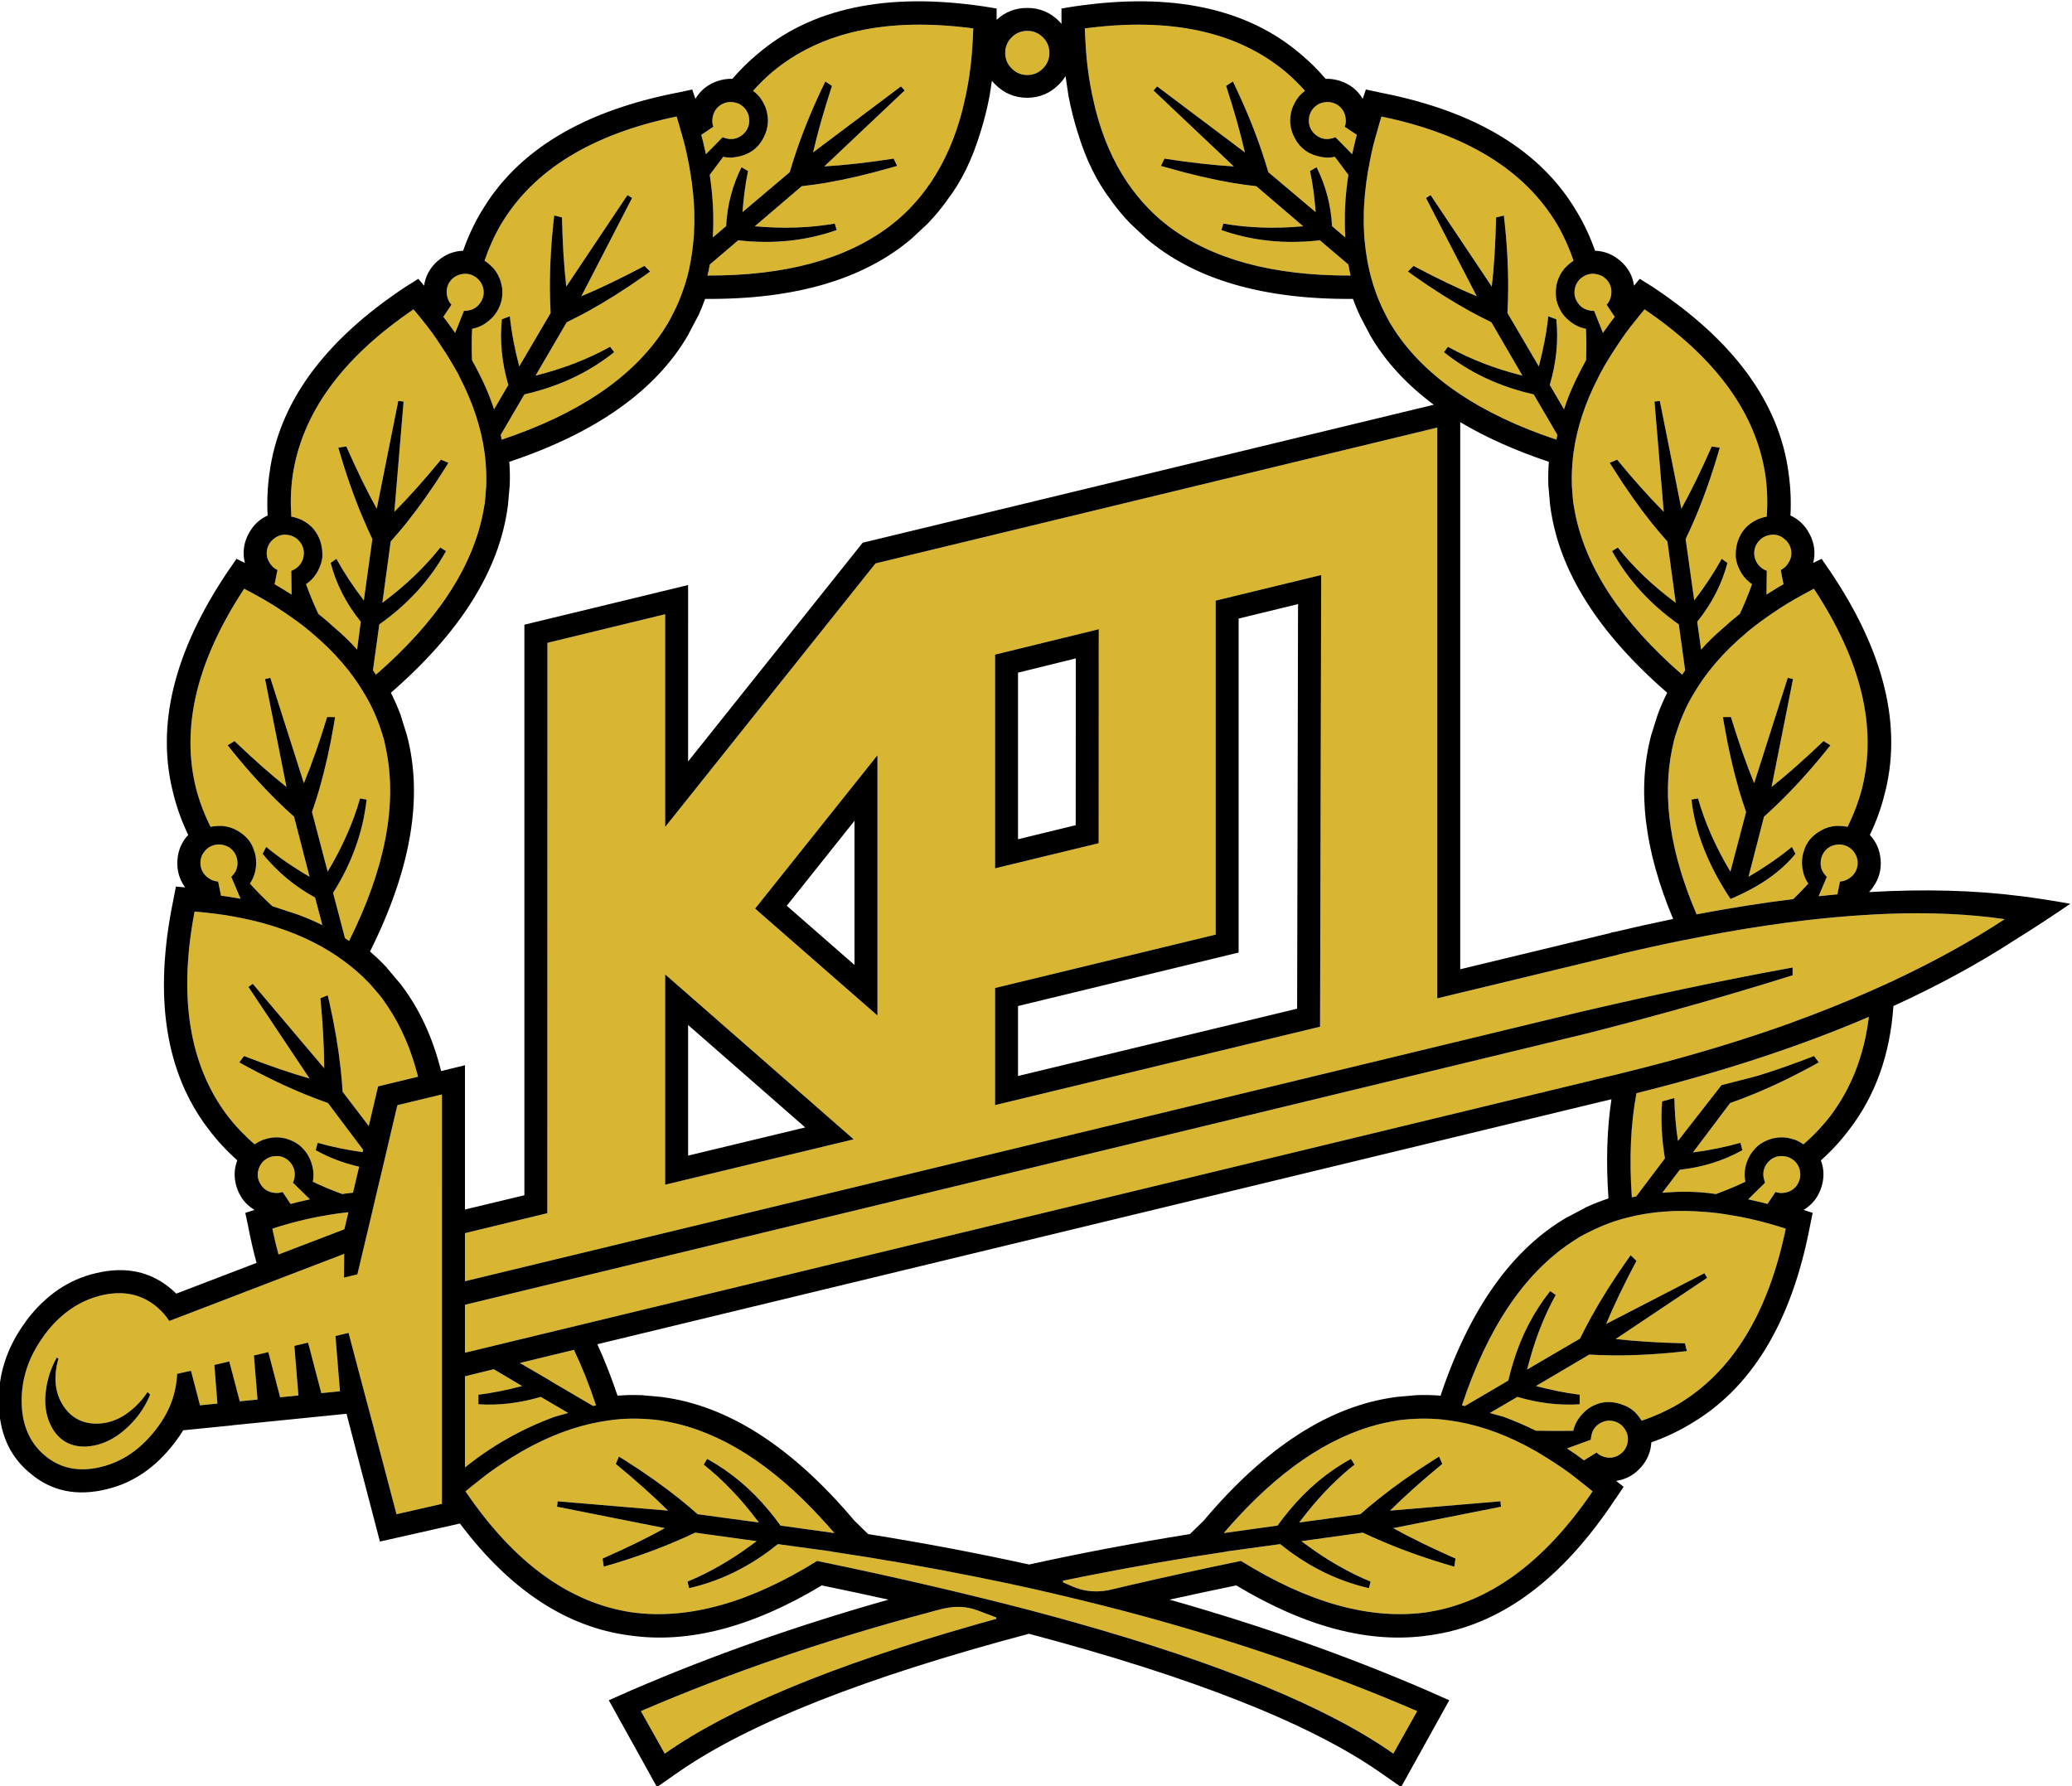 <?xml version="1.0" encoding="UTF-8" standalone="no"?> <svg xmlns="http://www.w3.org/2000/svg" xmlns:svg="http://www.w3.org/2000/svg" version="1.1" id="svg2" xml:space="preserve" width="673.933" height="580.986" viewBox="0 0 673.933 580.986"><defs id="defs6"><clipPath id="clipPath16"><path d="M 0,2880 H 2880 V 0 H 0 Z" id="path14"></path></clipPath></defs><g id="g8" transform="matrix(1.333,0,0,-1.333,-1589.8,1708.886)"><g id="g62" transform="translate(1491.925,903.375)"><path d="m 0,0 c -0.026,0.006 -0.052,0.014 -0.075,0.025 l 13.176,1.8 c 0.7,-0.568 1.408,-1.118 2.125,-1.65 6.076,-4.48 12.584,-7.513 19.524,-9.1 l 0.4,1.6 c -5.223,2.159 -10.356,5.084 -15.4,8.775 -0.493,0.361 -0.985,0.728 -1.475,1.1 L 33.25,4.625 c 1.744,-0.828 3.544,-1.628 5.4,-2.4 5.189,-2.19 10.83,-4.157 16.925,-5.9 l 0.3,1.975 C 49.99,0.891 44.924,3.365 40.675,5.725 L 66.976,10.95 66.825,12.275 39.9,10 c 3.542,3.517 7.792,7.316 12.75,11.4 l -0.775,1.775 C 51.37,22.867 50.87,22.559 50.375,22.25 45.559,19.207 41.15,16.091 37.15,12.9 35.589,11.652 34.089,10.395 32.65,9.125 L 17.726,7.1 c 0.607,0.811 1.224,1.603 1.849,2.375 3.615,4.543 7.499,8.459 11.651,11.75 l -0.875,1.4 C 24.661,19.486 19.645,15.286 15.3,10.025 14.316,8.853 13.366,7.628 12.45,6.35 L -0.675,4.525 c 1.038,1.214 2.08,2.389 3.125,3.525 12.171,13.26 24.613,21.126 37.325,23.6 0.749,0.152 1.499,0.286 2.25,0.4 0.924,0.122 1.849,0.214 2.775,0.275 0.433,0.032 0.867,0.058 1.301,0.075 1.826,0.084 3.66,0.059 5.5,-0.075 0.939,-0.08 1.88,-0.188 2.824,-0.325 6.067,-0.825 12.201,-2.842 18.4,-6.05 0.266,-0.139 0.532,-0.281 0.8,-0.425 0.706,-0.378 1.415,-0.769 2.125,-1.175 0.881,-0.519 1.764,-1.061 2.65,-1.625 0.575,-0.356 1.15,-0.722 1.725,-1.1 1.122,-0.737 2.247,-1.512 3.375,-2.325 1.006,-0.747 2.015,-1.53 3.025,-2.35 0.931,-0.72 1.865,-1.47 2.8,-2.25 -11.887,-17.5 -25.486,-27.349 -40.8,-29.55 -13.626,-1.809 -28.626,2.382 -45,12.575 -9.629,-1.983 -18.82,-3.991 -27.575,-6.025 -0.451,-0.108 -0.901,-0.218 -1.349,-0.325 -1.191,-0.274 -2.373,-0.549 -3.551,-0.825 -3.091,-0.538 -5.958,-0.23 -8.6,0.925 l -2.349,1.025 c 0.015,0.141 0.007,0.273 -0.026,0.4 1.562,0.322 3.128,0.639 4.7,0.95 0.973,0.193 1.949,0.384 2.925,0.575 10.516,2.07 21.282,3.929 32.3,5.575 m 87.226,22.275 c -1.35,1.012 -2.733,1.979 -4.151,2.9 L 88.9,27.3 c 0.007,0.348 0.057,0.707 0.15,1.075 0.033,0.182 0.075,0.356 0.125,0.525 0.092,0.293 0.208,0.568 0.35,0.825 0.34,0.586 0.815,1.078 1.425,1.475 1.053,0.686 2.195,0.903 3.425,0.65 0.416,-0.094 0.799,-0.237 1.15,-0.425 0.348,-0.179 0.665,-0.404 0.951,-0.675 0.268,-0.251 0.509,-0.543 0.724,-0.875 0.487,-0.729 0.737,-1.504 0.75,-2.325 0.006,-0.341 -0.028,-0.692 -0.099,-1.05 -0.016,-0.069 -0.033,-0.136 -0.051,-0.2 -0.293,-1.126 -0.935,-2.009 -1.925,-2.65 -1.036,-0.677 -2.161,-0.885 -3.375,-0.625 -0.874,0.181 -1.607,0.565 -2.2,1.15 z M -69.45,-14 l 0.325,0.075 c 2.956,0.698 5.747,0.556 8.375,-0.425 l 4.575,-1.725 c -0.011,-0.114 -0.019,-0.231 -0.025,-0.35 -0.981,-0.267 -1.955,-0.534 -2.925,-0.8 l -0.025,-0.025 c -0.108,-0.027 -0.216,-0.053 -0.325,-0.075 l -2.175,-0.625 c -34.628,-9.872 -59.77,-20.322 -75.425,-31.35 l -5.825,10.375 c 21.814,9.399 45.255,17.432 70.325,24.1 0.55,0.151 1.099,0.301 1.65,0.45 h 0.025 c 0.481,0.125 0.964,0.25 1.45,0.375 m -67.525,103.525 46,11.075 c -15.333,13.417 -30.667,26.834 -46,40.25 z m -23.65,-55.7 -3.325,-0.925 c -8.068,-2.978 -15.36,-7.103 -21.875,-12.375 0,4.024 0,8.049 0,12.075 v 1.375 8.8 l 7.025,1.725 6.925,-4.1 c -3.633,-0.969 -7.191,-1.677 -10.675,-2.125 V 35.95 c 4.997,-0.323 10.072,0.277 15.225,1.8 z m -4.4,7.85 c -0.006,0.016 -0.015,0.033 -0.025,0.05 l -7.375,4.3 13.2,3.2 c 1.971,-4.134 3.763,-8.642 5.375,-13.525 l -0.7,-0.175 z M -169.2,25.95 c 6.208,3.208 12.349,5.225 18.425,6.05 0.935,0.137 1.869,0.245 2.8,0.325 1.84,0.134 3.673,0.159 5.5,0.075 0.433,-0.017 0.867,-0.043 1.3,-0.075 0.926,-0.061 1.852,-0.153 2.775,-0.275 0.759,-0.114 1.518,-0.248 2.275,-0.4 12.704,-2.474 25.138,-10.34 37.3,-23.6 1.054,-1.136 2.104,-2.311 3.15,-3.525 l -13.15,1.825 c -0.916,1.278 -1.865,2.503 -2.85,3.675 -4.345,5.261 -9.361,9.461 -15.05,12.6 l -0.85,-1.4 c 4.143,-3.291 8.018,-7.207 11.625,-11.75 0.625,-0.772 1.242,-1.564 1.85,-2.375 l -14.95,2.025 c -1.43,1.27 -2.922,2.527 -4.475,3.775 -4,3.191 -8.409,6.307 -13.225,9.35 -0.495,0.309 -0.995,0.617 -1.5,0.925 l -0.775,-1.775 c 4.959,-4.084 9.209,-7.883 12.75,-11.4 l -26.925,2.275 -0.15,-1.325 26.3,-5.225 c -4.248,-2.36 -9.315,-4.834 -15.2,-7.425 l 0.3,-1.975 c 6.095,1.743 11.737,3.71 16.925,5.9 1.848,0.772 3.64,1.572 5.375,2.4 l 15,-2.075 c -0.497,-0.372 -0.997,-0.739 -1.5,-1.1 -5.035,-3.691 -10.16,-6.616 -15.375,-8.775 l 0.4,-1.6 c 6.941,1.587 13.449,4.62 19.525,9.1 0.717,0.532 1.425,1.082 2.125,1.65 L -96.3,0.025 C -96.323,0.014 -96.348,0.006 -96.375,0 c 12.044,-1.797 23.786,-3.847 35.225,-6.15 4.367,-0.872 8.692,-1.781 12.975,-2.725 3.706,-0.832 7.381,-1.69 11.026,-2.575 3.927,-0.945 7.818,-1.919 11.674,-2.925 25.701,-6.756 49.701,-14.939 72,-24.55 L 40.7,-49.3 c -16.032,11.293 -42.015,21.985 -77.95,32.075 -3.544,0.998 -7.185,1.99 -10.925,2.975 -3.593,0.939 -7.276,1.873 -11.05,2.8 -3.825,0.946 -7.742,1.887 -11.75,2.825 -9.161,2.146 -18.802,4.264 -28.925,6.35 -16.374,-10.193 -31.374,-14.384 -45,-12.575 -15.313,2.201 -28.913,12.05 -40.8,29.55 0.935,0.78 1.869,1.53 2.8,2.25 1.011,0.82 2.02,1.603 3.025,2.35 1.129,0.813 2.254,1.588 3.375,2.325 0.567,0.378 1.134,0.744 1.7,1.1 0.895,0.564 1.786,1.106 2.675,1.625 0.711,0.406 1.419,0.797 2.125,1.175 0.268,0.144 0.534,0.286 0.8,0.425 m 83.925,104.925 c 0.034,0.034 0.067,0.067 0.1,0.1 v 63.35 c -9.952,-12.473 -19.902,-24.948 -29.85,-37.425 9.908,-8.658 19.817,-17.316 29.725,-25.975 z M -183.225,311 c 0.31,-0.218 0.585,-0.46 0.825,-0.725 0.274,-0.301 0.499,-0.634 0.675,-1 0.182,-0.361 0.315,-0.753 0.4,-1.175 0.208,-1.237 -0.05,-2.37 -0.775,-3.4 -0.421,-0.614 -0.937,-1.081 -1.55,-1.4 -0.242,-0.133 -0.5,-0.241 -0.775,-0.325 -0.177,-0.05 -0.361,-0.092 -0.55,-0.125 -0.376,-0.078 -0.742,-0.111 -1.1,-0.1 l -2.15,-5.375 c -0.157,0.224 -0.316,0.449 -0.475,0.675 -0.47,0.665 -0.953,1.332 -1.45,2 -0.311,0.416 -0.628,0.833 -0.95,1.25 l 1.975,2.95 c -0.565,0.607 -0.923,1.349 -1.075,2.225 -0.241,1.237 -0.016,2.37 0.675,3.4 0.675,0.945 1.575,1.545 2.7,1.8 0.082,0.018 0.165,0.035 0.25,0.05 0.351,0.063 0.693,0.088 1.025,0.075 0.828,-0.031 1.603,-0.298 2.325,-0.8 m 57.875,39.15 c 0.25,1.224 0.892,2.174 1.925,2.85 1.055,0.67 2.196,0.869 3.425,0.6 0.357,-0.068 0.69,-0.168 1,-0.3 0.222,-0.114 0.431,-0.248 0.625,-0.4 0.47,-0.31 0.87,-0.718 1.2,-1.225 0.436,-0.688 0.67,-1.413 0.7,-2.175 0.031,-0.406 0.006,-0.823 -0.075,-1.25 -0.275,-1.224 -0.942,-2.174 -2,-2.85 -0.879,-0.568 -1.821,-0.801 -2.825,-0.7 -0.173,0.023 -0.348,0.057 -0.525,0.1 -0.375,0.071 -0.725,0.179 -1.05,0.325 l -4.075,-4.15 c -0.228,1.073 -0.478,2.156 -0.75,3.25 -0.121,0.471 -0.246,0.946 -0.375,1.425 v 0.075 l 2.925,1.95 c -0.284,0.78 -0.326,1.604 -0.125,2.475 m -7.825,-3.425 c 0.373,-1.249 0.715,-2.483 1.025,-3.7 0.317,-1.343 0.6,-2.668 0.85,-3.975 0.043,-0.208 0.085,-0.416 0.125,-0.625 0.089,-0.468 0.173,-0.935 0.25,-1.4 0.322,-1.868 0.572,-3.702 0.75,-5.5 0.027,-0.293 0.051,-0.585 0.075,-0.875 0.108,-1.248 0.183,-2.481 0.225,-3.7 0.106,-3.704 -0.11,-7.254 -0.65,-10.65 -0.25,-1.705 -0.584,-3.372 -1,-5 -0.389,-1.476 -0.848,-2.917 -1.375,-4.325 -0.435,-1.183 -0.918,-2.341 -1.45,-3.475 -0.193,-0.403 -0.393,-0.803 -0.6,-1.2 -0.406,-0.838 -0.84,-1.663 -1.3,-2.475 -0.392,-0.658 -0.8,-1.307 -1.225,-1.95 -7.609,-11.469 -20.743,-20.319 -39.4,-26.55 -0.071,0.393 -0.146,0.784 -0.225,1.175 l 5.775,9.875 c 8.386,1.893 15.686,5.326 21.9,10.3 L -150.4,294 c -5.415,-3.017 -11.482,-5.366 -18.2,-7.05 l 7.6,13.025 c 1.72,0.831 3.453,1.722 5.2,2.675 4.479,2.478 9.046,5.362 13.7,8.65 0.482,0.345 0.965,0.695 1.45,1.05 l -1.375,1.375 c -5.666,-3.012 -10.8,-5.479 -15.4,-7.4 l 12.375,23.975 -1.125,0.7 -14.925,-22.325 c -0.556,4.825 -0.906,10.45 -1.05,16.875 l -1.9,0.475 c -0.729,-6.3 -1.079,-12.266 -1.05,-17.9 0.012,-2.008 0.07,-3.975 0.175,-5.9 l -7.65,-13.025 c -1.113,4.171 -1.879,8.246 -2.3,12.225 l -1.95,-0.725 c -0.546,-5.228 -0.021,-10.57 1.575,-16.025 l -3.475,-5.95 c -0.753,2.325 -1.661,4.609 -2.725,6.85 l -0.675,1.375 c -0.612,1.245 -1.271,2.495 -1.975,3.75 -0.11,2.643 -0.102,5.201 0.025,7.675 1.512,0.281 2.895,0.957 4.15,2.025 0.428,0.356 0.812,0.731 1.15,1.125 0.427,0.51 0.785,1.051 1.075,1.625 l 0.075,0.125 c 0.043,0.105 0.085,0.213 0.125,0.325 v -0.025 c 0.763,1.615 0.988,3.365 0.675,5.25 h -0.025 c -0.01,0.047 -0.018,0.097 -0.025,0.15 -0.075,0.398 -0.175,0.789 -0.3,1.175 -0.353,1.07 -0.919,2.07 -1.7,3 -0.106,0.113 -0.214,0.221 -0.325,0.325 -0.603,0.61 -1.22,1.118 -1.85,1.525 1.057,3.122 2.382,6.056 3.975,8.8 7.888,13.302 22.188,22.094 42.9,26.375 0.36,-1.163 0.694,-2.313 1,-3.45 m 71.2,21.4 c -0.067,-1.309 -0.159,-2.592 -0.275,-3.85 -0.141,-1.378 -0.308,-2.728 -0.5,-4.05 -0.101,-0.683 -0.209,-1.358 -0.325,-2.025 -0.318,-1.856 -0.693,-3.656 -1.125,-5.4 -0.066,-0.294 -0.132,-0.585 -0.2,-0.875 -1.731,-6.767 -4.307,-12.693 -7.725,-17.775 -1.557,-2.318 -3.29,-4.46 -5.2,-6.425 -0.311,-0.322 -0.628,-0.639 -0.95,-0.95 -0.67,-0.646 -1.362,-1.271 -2.075,-1.875 -0.587,-0.496 -1.187,-0.98 -1.8,-1.45 -10.693,-8.113 -25.527,-12.138 -44.5,-12.075 0.215,0.882 0.407,1.782 0.575,2.7 l 6.925,5.9 c 8.524,-0.977 16.532,-0.144 24.025,2.5 l -0.475,1.575 c -6.106,-1.06 -12.606,-1.277 -19.5,-0.65 l 11.45,9.775 c 1.9,0.214 3.834,0.48 5.8,0.8 5.042,0.872 10.3,2.097 15.775,3.675 0.564,0.154 1.13,0.313 1.7,0.475 l -0.85,1.775 c -6.324,-0.972 -11.966,-1.605 -16.925,-1.9 l 19.6,18.525 -0.9,1 -21.425,-16.1 c 1.075,4.721 2.608,10.13 4.6,16.225 l -1.625,1.075 c -2.767,-5.698 -5.068,-11.205 -6.9,-16.525 -0.65,-1.89 -1.242,-3.757 -1.775,-5.6 l -11.525,-9.75 c 0.288,3.816 0.738,7.158 1.35,10.025 l -1.6,0.925 c -2.249,-4.512 -3.499,-9.304 -3.75,-14.375 l -3.25,-2.75 c 0.115,1.908 0.148,3.875 0.1,5.9 -0.018,0.646 -0.043,1.296 -0.075,1.95 -0.136,2.415 -0.394,4.89 -0.775,7.425 l 3.3,4.4 c 0.676,-0.153 1.36,-0.219 2.05,-0.2 3.198,0.264 5.565,1.506 7.1,3.725 0.266,0.382 0.508,0.79 0.725,1.225 1.144,2.225 1.336,4.525 0.575,6.9 -0.046,0.146 -0.096,0.287 -0.15,0.425 -0.665,1.613 -1.548,2.854 -2.65,3.725 -0.121,0.104 -0.246,0.204 -0.375,0.3 1.44,1.62 2.965,3.12 4.575,4.5 11.824,9.943 28.207,13.517 49.15,10.725 -0.037,-1.204 -0.096,-2.388 -0.175,-3.55 m 13.375,2.95 c 1.486,0.001 2.752,-0.524 3.8,-1.575 1.051,-1.048 1.576,-2.314 1.575,-3.8 0.001,-1.485 -0.524,-2.753 -1.575,-3.8 -1.048,-1.059 -2.314,-1.592 -3.8,-1.6 -1.494,0.008 -2.769,0.541 -3.825,1.6 -1.051,1.047 -1.576,2.315 -1.575,3.8 -10e-4,1.486 0.524,2.752 1.575,3.8 1.056,1.051 2.331,1.576 3.825,1.575 M -2.649,232.05 v -81.5 h -0.026 c -17.933,-4.342 -35.867,-8.683 -53.8,-13.025 V 108.95 c 26.433,6.375 52.867,12.75 79.3,19.125 0.092,36.741 0.184,73.484 0.276,110.225 z M 152.476,171.4 c 0.253,-0.224 0.486,-0.483 0.699,-0.775 0.035,-0.057 0.069,-0.115 0.1,-0.175 0.632,-0.985 0.849,-2.06 0.65,-3.225 -0.231,-1.215 -0.863,-2.173 -1.9,-2.875 -0.733,-0.525 -1.516,-0.808 -2.35,-0.85 l -0.625,-3.125 c -1.511,-0.138 -3.036,-0.287 -4.574,-0.45 l 2,4.725 c -0.267,0.246 -0.509,0.529 -0.726,0.85 -0.102,0.141 -0.193,0.282 -0.274,0.425 -0.151,0.276 -0.268,0.559 -0.351,0.85 -0.187,0.649 -0.212,1.332 -0.075,2.05 0.215,1.24 0.831,2.224 1.85,2.95 0.355,0.231 0.721,0.406 1.1,0.525 0.374,0.13 0.757,0.205 1.15,0.225 0.367,0.032 0.742,0.016 1.125,-0.05 0.863,-0.155 1.595,-0.513 2.201,-1.075 M 129,98.375 V 98.35 c -0.959,-0.965 -1.667,-2.149 -2.125,-3.55 -0.496,-1.55 -0.587,-3.066 -0.274,-4.55 -2.267,-1.079 -4.659,-2.079 -7.176,-3 -4.174,0.633 -8.541,0.732 -13.1,0.3 l 4.276,5.625 c 5.531,0.598 10.623,2.189 15.274,4.775 l -0.475,1.8 c -3.664,-1.035 -7.53,-1.819 -11.6,-2.35 l 9.075,12.05 c 1.821,0.641 3.663,1.341 5.525,2.1 5.212,2.131 10.587,4.739 16.125,7.825 l -1.174,1.55 c -4.951,-1.922 -9.451,-3.505 -13.5,-4.75 -0.664,-0.201 -3.689,-0.985 -9.076,-2.35 L 110.15,100.2 c -0.526,3.584 -0.818,7.076 -0.875,10.475 l -3,-0.825 c -0.347,-4.499 -0.114,-9.133 0.701,-13.9 l -7.026,-9.3 c -0.346,-0.065 -0.696,-0.131 -1.05,-0.2 -0.666,9.401 -0.291,17.86 1.125,25.375 v 0.025 c 21.033,5.234 39.932,11.442 56.701,18.625 -1.122,-9.256 -4.214,-17.265 -9.276,-24.025 -1.942,-2.534 -4.167,-4.892 -6.675,-7.075 -0.605,0.428 -1.296,0.803 -2.075,1.125 -0.146,0.046 -0.297,0.087 -0.45,0.125 -1.619,0.521 -3.203,0.597 -4.75,0.225 0.009,0.015 0.018,0.032 0.025,0.05 -2.005,-0.548 -3.514,-1.39 -4.525,-2.525 m 5.55,-1.925 c 0.419,0.073 0.827,0.089 1.225,0.05 0.393,-0.012 0.777,-0.078 1.15,-0.2 0.35,-0.118 0.692,-0.284 1.025,-0.5 0.738,-0.469 1.28,-1.077 1.625,-1.825 0.141,-0.31 0.248,-0.643 0.325,-1 0.011,-0.069 0.019,-0.135 0.025,-0.2 0.201,-1.154 -0.016,-2.228 -0.65,-3.225 -0.668,-1.032 -1.609,-1.675 -2.825,-1.925 -0.879,-0.201 -1.712,-0.159 -2.5,0.125 L 132,84.825 c -0.502,0.138 -1.002,0.272 -1.5,0.4 -0.838,0.205 -1.671,0.396 -2.5,0.575 -0.232,0.05 -0.466,0.099 -0.7,0.15 h -0.025 l 4.15,4.075 c -0.146,0.325 -0.254,0.674 -0.324,1.05 -0.044,0.177 -0.078,0.353 -0.101,0.525 -0.03,0.306 -0.03,0.606 0,0.9 0.063,0.672 0.288,1.313 0.675,1.925 0.685,1.066 1.643,1.741 2.875,2.025 m -5.225,-15.625 c 1.217,-0.294 2.451,-0.618 3.7,-0.975 1.128,-0.323 2.271,-0.673 3.425,-1.05 -4.281,-20.712 -13.073,-35.012 -26.375,-42.9 -2.745,-1.59 -5.678,-2.916 -8.8,-3.975 v 0.025 c -0.383,0.647 -0.866,1.279 -1.45,1.9 -0.103,0.111 -0.212,0.219 -0.325,0.325 -0.486,0.428 -0.995,0.795 -1.524,1.1 -1.916,0.915 -3.691,1.315 -5.326,1.2 -0.937,-0.068 -1.779,-0.268 -2.525,-0.6 -1.265,-0.49 -2.39,-1.282 -3.375,-2.375 -1.099,-1.206 -1.815,-2.548 -2.149,-4.025 -2.027,-0.048 -5.069,-0.039 -9.125,0.025 -2.544,1.263 -5.178,2.396 -7.901,3.4 l -3.325,0.925 6.726,3.925 c 5.143,-1.523 10.211,-2.123 15.199,-1.8 v 2.325 C 82.692,38.723 79.134,39.431 75.5,40.4 l 13.025,7.675 c 1.917,-0.114 3.875,-0.18 5.875,-0.2 5.642,-0.029 11.617,0.321 17.925,1.05 l -0.474,1.9 c -6.434,0.144 -12.068,0.493 -16.901,1.05 L 117.275,66.8 116.601,67.925 92.625,55.55 c 1.921,4.6 4.388,9.733 7.4,15.4 l -1.424,1.375 c -0.339,-0.476 -0.672,-0.951 -1,-1.425 -3.289,-4.663 -6.172,-9.238 -8.651,-13.725 -0.961,-1.747 -1.861,-3.48 -2.7,-5.2 l -12.925,-7.55 v 0.025 l 0.026,0.05 c 0.241,0.955 0.5,1.896 0.774,2.825 1.579,5.573 3.646,10.674 6.2,15.3 l -1.349,0.95 c -4.038,-5.081 -7.045,-10.881 -9.026,-17.4 -0.438,-1.412 -0.83,-2.862 -1.175,-4.35 l 0.025,-0.05 h -0.025 l -0.1,-0.05 c -0.01,-0.017 -0.019,-0.034 -0.025,-0.05 L 58.175,35.525 57.45,35.7 c 6.255,18.869 15.163,32.136 26.725,39.8 0.635,0.434 1.276,0.851 1.926,1.25 0.82,0.461 1.653,0.894 2.5,1.3 0.388,0.199 0.779,0.39 1.174,0.575 1.638,0.771 3.322,1.446 5.05,2.025 0.914,0.292 1.839,0.559 2.776,0.8 5.916,1.55 12.349,2.026 19.299,1.425 0.298,-0.023 0.599,-0.049 0.9,-0.075 0.705,-0.066 1.414,-0.14 2.125,-0.225 1.114,-0.149 2.239,-0.324 3.375,-0.525 0.679,-0.107 1.362,-0.223 2.051,-0.35 1.306,-0.259 2.631,-0.55 3.974,-0.875 M 49.8,331 48.675,330.3 61.05,306.325 c -4.609,1.921 -9.75,4.388 -15.425,7.4 l -1.35,-1.375 c 0.486,-0.355 0.968,-0.705 1.451,-1.05 4.654,-3.288 9.22,-6.172 13.699,-8.65 1.747,-0.953 3.48,-1.844 5.2,-2.675 L 72.2,286.95 c -6.71,1.684 -12.768,4.033 -18.175,7.05 l -0.975,-1.325 c 6.215,-4.974 13.514,-8.407 21.9,-10.3 l 5.776,-9.875 c -0.08,-0.391 -0.155,-0.782 -0.226,-1.175 -18.657,6.231 -31.79,15.081 -39.399,26.55 -0.426,0.643 -0.834,1.292 -1.226,1.95 -0.46,0.812 -0.894,1.637 -1.3,2.475 -0.207,0.397 -0.407,0.797 -0.599,1.2 -0.533,1.134 -1.016,2.292 -1.451,3.475 -0.519,1.408 -0.969,2.849 -1.35,4.325 -0.424,1.628 -0.766,3.295 -1.025,5 -0.54,3.396 -0.756,6.946 -0.65,10.65 0.042,1.219 0.117,2.452 0.226,3.7 0.023,0.29 0.047,0.582 0.074,0.875 0.178,1.798 0.428,3.632 0.75,5.5 0.086,0.465 0.178,0.932 0.275,1.4 0.031,0.209 0.065,0.417 0.1,0.625 0.25,1.307 0.533,2.632 0.85,3.975 0.31,1.217 0.652,2.451 1.025,3.7 0.306,1.137 0.64,2.287 1,3.45 20.712,-4.281 35.012,-13.073 42.9,-26.375 1.593,-2.744 2.918,-5.678 3.975,-8.8 -0.63,-0.407 -1.246,-0.915 -1.85,-1.525 -0.111,-0.104 -0.219,-0.212 -0.325,-0.325 -0.78,-0.93 -1.347,-1.93 -1.7,-3 -0.124,-0.386 -0.225,-0.777 -0.3,-1.175 0.002,-0.053 0.002,-0.103 0,-0.15 h -0.024 c -0.322,-1.885 -0.106,-3.635 0.649,-5.25 v 0.025 c 0.049,-0.112 0.099,-0.22 0.15,-0.325 l 0.05,-0.125 c 0.29,-0.574 0.649,-1.115 1.075,-1.625 0.338,-0.394 0.722,-0.769 1.15,-1.125 1.256,-1.068 2.638,-1.744 4.15,-2.025 0.127,-2.474 0.136,-5.032 0.026,-7.675 -0.705,-1.255 -1.364,-2.505 -1.976,-3.75 l -0.675,-1.375 c -1.063,-2.241 -1.971,-4.525 -2.724,-6.85 l -3.476,5.95 c 1.604,5.455 2.138,10.797 1.601,16.025 l -1.976,0.725 c -0.421,-3.979 -1.187,-8.054 -2.3,-12.225 l -7.65,13.025 c 0.105,1.925 0.164,3.892 0.176,5.9 0.029,5.634 -0.322,11.6 -1.051,17.9 l -1.9,-0.475 c -0.143,-6.425 -0.494,-12.05 -1.049,-16.875 z m 35.551,-21.725 c 0.175,0.366 0.401,0.699 0.674,1 0.24,0.265 0.515,0.507 0.826,0.725 0.721,0.502 1.496,0.769 2.324,0.8 0.333,0.013 0.674,-0.012 1.025,-0.075 0.085,-0.015 0.168,-0.032 0.25,-0.05 1.125,-0.255 2.025,-0.855 2.7,-1.8 0.691,-1.03 0.916,-2.163 0.675,-3.4 -0.151,-0.876 -0.51,-1.618 -1.075,-2.225 l 1.976,-2.95 c -0.323,-0.417 -0.639,-0.834 -0.951,-1.25 -0.497,-0.668 -0.979,-1.335 -1.45,-2 -0.159,-0.226 -0.317,-0.451 -0.474,-0.675 L 89.7,302.75 c -0.357,-0.011 -0.724,0.022 -1.099,0.1 -0.182,0.033 -0.357,0.075 -0.526,0.125 -0.283,0.084 -0.55,0.192 -0.8,0.325 -0.613,0.319 -1.129,0.786 -1.549,1.4 -0.717,1.03 -0.967,2.163 -0.75,3.4 0.076,0.422 0.201,0.814 0.375,1.175 M 19.15,356.45 c -0.128,-0.096 -0.253,-0.196 -0.375,-0.3 -1.101,-0.871 -1.985,-2.112 -2.65,-3.725 -0.054,-0.138 -0.104,-0.279 -0.149,-0.425 -0.761,-2.375 -0.57,-4.675 0.574,-6.9 0.218,-0.435 0.459,-0.843 0.725,-1.225 1.536,-2.219 3.902,-3.461 7.1,-3.725 0.69,-0.019 1.374,0.047 2.05,0.2 l 3.301,-4.4 c -0.381,-2.535 -0.64,-5.01 -0.776,-7.425 -0.032,-0.654 -0.056,-1.304 -0.075,-1.95 -0.048,-2.025 -0.015,-3.992 0.101,-5.9 l -3.226,2.75 c -0.259,5.071 -1.518,9.863 -3.774,14.375 l -1.601,-0.925 c 0.62,-2.867 1.079,-6.209 1.375,-10.025 L 10.2,336.6 c -0.533,1.843 -1.125,3.71 -1.775,5.6 -1.824,5.32 -4.115,10.827 -6.875,16.525 L -0.1,357.65 c 1.984,-6.095 3.508,-11.504 4.576,-16.225 l -21.401,16.1 -0.875,-1 L 1.775,338 c -4.959,0.295 -10.6,0.928 -16.924,1.9 L -16,338.125 c 0.57,-0.162 1.137,-0.321 1.7,-0.475 5.475,-1.578 10.734,-2.803 15.776,-3.675 1.965,-0.32 3.899,-0.586 5.799,-0.8 L 18.7,323.4 c -6.887,-0.627 -13.378,-0.41 -19.474,0.65 l -0.476,-1.575 c 7.493,-2.644 15.501,-3.477 24.025,-2.5 l 6.951,-5.9 c 0.159,-0.918 0.342,-1.818 0.549,-2.7 -18.973,-0.063 -33.806,3.962 -44.5,12.075 -0.613,0.47 -1.213,0.954 -1.799,1.45 -0.705,0.604 -1.389,1.229 -2.051,1.875 -0.322,0.311 -0.639,0.628 -0.949,0.95 -1.919,1.965 -3.661,4.107 -5.226,6.425 -3.418,5.082 -5.993,11.008 -7.725,17.775 -0.067,0.29 -0.134,0.581 -0.2,0.875 -0.431,1.744 -0.806,3.544 -1.125,5.4 -0.116,0.667 -0.224,1.342 -0.325,2.025 -0.192,1.322 -0.358,2.672 -0.5,4.05 -0.116,1.258 -0.208,2.541 -0.274,3.85 -0.08,1.162 -0.138,2.346 -0.176,3.55 20.943,2.792 37.326,-0.782 49.15,-10.725 1.611,-1.38 3.135,-2.88 4.575,-4.5 M 22,352.9 c 0.203,0.152 0.42,0.286 0.65,0.4 0.302,0.132 0.626,0.232 0.975,0.3 1.237,0.269 2.388,0.07 3.45,-0.6 1.033,-0.676 1.675,-1.626 1.925,-2.85 0.192,-0.871 0.143,-1.695 -0.149,-2.475 l 2.924,-1.95 v -0.075 c -0.129,-0.479 -0.254,-0.954 -0.375,-1.425 -0.272,-1.094 -0.522,-2.177 -0.75,-3.25 l -4.075,4.15 c -0.324,-0.146 -0.675,-0.254 -1.05,-0.325 -0.185,-0.043 -0.369,-0.077 -0.549,-0.1 -0.997,-0.101 -1.93,0.132 -2.801,0.7 -1.058,0.676 -1.725,1.626 -2,2.85 -0.081,0.427 -0.106,0.844 -0.074,1.25 0.03,0.762 0.263,1.487 0.699,2.175 0.33,0.507 0.73,0.915 1.2,1.225 M -31.175,224.925 c 0.039,0.06 0.081,0.118 0.125,0.175 l -25.425,-6.225 v -52.15 l 25.275,6.125 c 0.009,17.358 0.017,34.716 0.025,52.075 m 221.075,-70.6 c -8.186,-5.347 -17.186,-10.322 -27,-14.925 -1.879,-0.882 -3.787,-1.749 -5.725,-2.6 -6.059,-2.677 -12.409,-5.218 -19.05,-7.625 -0.028,-0.015 -0.053,-0.03 -0.075,-0.05 -11.344,-4.095 -23.535,-7.803 -36.574,-11.125 -2.113,-0.543 -4.246,-1.076 -6.401,-1.6 -1.784,-0.434 -3.584,-0.859 -5.4,-1.275 V 115.1 l -275.5,-66.575 v 11.7 l 273.45,66.125 h 0.025 c 4.066,1.037 8.066,2.079 12,3.125 2.606,0.698 5.181,1.398 7.725,2.1 10.774,2.974 21.024,5.99 30.75,9.05 v 1.9 c -8.36,-1.516 -17.211,-3.257 -26.55,-5.225 -2.807,-0.589 -5.657,-1.196 -8.55,-1.825 -5.303,-1.166 -10.754,-2.399 -16.35,-3.7 l -272.5,-65.8 V 77.7 l 20.1,4.875 0.025,139.175 c 9.575,2.325 19.15,4.65 28.725,6.975 v -51.9 c 17.1,21.425 34.2,42.85 51.3,64.275 v 0.025 c 45.699,11.052 91.4,22.102 137.1,33.15 V 135.025 L 51.4,135 h 0.025 l 44.176,10.65 0.049,0.075 V 145.7 c 5.371,1.273 10.595,2.422 15.675,3.45 1.945,0.393 3.869,0.768 5.776,1.125 1.299,0.25 2.591,0.493 3.875,0.725 7.182,1.285 14.057,2.311 20.625,3.075 4.825,0.558 9.483,0.975 13.974,1.25 1.932,0.124 3.831,0.225 5.7,0.3 10.5,0.385 20.025,-0.049 28.576,-1.3 z m -60.325,97.55 c -0.15,-0.07 -0.301,-0.145 -0.45,-0.225 -1.033,-0.534 -1.908,-1.201 -2.625,-2 -1.627,-1.918 -2.377,-4.252 -2.25,-7 0.118,-1.067 0.442,-2.117 0.976,-3.15 0.741,-1.449 1.741,-2.591 3,-3.425 -0.846,-2.384 -1.837,-4.8 -2.976,-7.25 -1.443,-1.148 -2.818,-2.323 -4.125,-3.525 -1.925,-1.618 -3.699,-3.352 -5.325,-5.2 l -0.949,6.8 c 3.55,4.389 6.009,9.172 7.375,14.35 l -1.401,1 c -1.894,-3.422 -4.128,-6.806 -6.7,-10.15 l -2.1,14.975 c 0.836,1.736 1.645,3.527 2.425,5.375 2.19,5.189 4.156,10.83 5.901,16.925 l -1.951,0.3 c -2.59,-5.885 -5.065,-10.951 -7.424,-15.2 l -5.25,26.3 -1.301,-0.15 2.25,-26.9 c -3.508,3.534 -7.299,7.775 -11.375,12.725 l -1.8,-0.775 c 0.316,-0.505 0.633,-1.005 0.95,-1.5 3.034,-4.817 6.143,-9.225 9.325,-13.225 1.256,-1.554 2.523,-3.045 3.8,-4.475 l 2.026,-14.95 C 104.035,235.65 99.326,240.142 95.476,245 l -1.401,-0.85 c 3.832,-6.974 9.258,-12.941 16.276,-17.9 l 1.549,-11.2 c -0.247,-0.357 -0.489,-0.715 -0.725,-1.075 -14.809,12.885 -23.526,26.078 -26.15,39.575 -0.151,0.749 -0.285,1.499 -0.4,2.25 -0.113,0.932 -0.196,1.865 -0.25,2.8 -0.041,0.433 -0.074,0.867 -0.1,1.3 -0.07,1.795 -0.037,3.596 0.1,5.4 0.071,0.967 0.172,1.933 0.3,2.9 0.834,6.068 2.859,12.2 6.075,18.4 0.14,0.283 0.281,0.566 0.425,0.85 0.346,0.649 0.704,1.299 1.075,1.95 0.549,0.94 1.124,1.882 1.726,2.825 0.355,0.566 0.721,1.132 1.099,1.7 0.729,1.122 1.496,2.247 2.3,3.375 0.757,1.014 1.548,2.031 2.375,3.05 0.72,0.923 1.47,1.848 2.25,2.775 17.491,-11.878 27.333,-25.47 29.525,-40.775 0.428,-3.192 0.528,-6.458 0.3,-9.8 -0.724,-0.128 -1.474,-0.354 -2.25,-0.675 m -0.099,-5.825 c 0.242,0.364 0.516,0.68 0.824,0.95 0.288,0.259 0.604,0.476 0.95,0.65 0.34,0.163 0.707,0.288 1.101,0.375 0.857,0.196 1.673,0.155 2.449,-0.125 0.306,-0.119 0.606,-0.278 0.9,-0.475 0.059,-0.05 0.117,-0.1 0.175,-0.15 0.966,-0.669 1.582,-1.577 1.851,-2.725 0.245,-1.208 0.019,-2.333 -0.676,-3.375 -0.469,-0.753 -1.077,-1.304 -1.824,-1.65 l 0.674,-3.475 c -0.455,-0.257 -0.905,-0.515 -1.35,-0.775 -0.748,-0.452 -1.482,-0.91 -2.199,-1.375 -0.203,-0.123 -0.403,-0.248 -0.601,-0.375 l 0.075,5.8 c -0.342,0.122 -0.675,0.289 -1,0.5 -0.15,0.103 -0.292,0.211 -0.425,0.325 -0.245,0.204 -0.462,0.429 -0.65,0.675 -0.425,0.508 -0.716,1.108 -0.875,1.8 -0.271,1.225 -0.07,2.366 0.601,3.425 m 10.699,-12.8 c 1.022,0.576 2.072,1.143 3.15,1.7 11.615,-17.67 15.507,-33.995 11.675,-48.975 -0.827,-3.096 -1.985,-6.137 -3.475,-9.125 -0.721,0.156 -1.504,0.23 -2.35,0.225 -0.156,0.005 -0.315,0.005 -0.475,0 -1.308,-0.113 -2.491,-0.464 -3.55,-1.05 -2.286,-1.277 -3.712,-2.977 -4.275,-5.1 L 140.7,170.45 c -0.257,-0.988 -0.34,-2.03 -0.25,-3.125 0.14,-1.628 0.64,-3.069 1.5,-4.325 -1.147,-1.269 -2.364,-2.526 -3.65,-3.775 -7.568,-0.935 -15.435,-2.176 -23.6,-3.725 -6.412,14.947 -8.42,28.322 -6.025,40.125 0.149,0.765 0.316,1.523 0.5,2.275 0.247,0.902 0.522,1.793 0.825,2.675 0.135,0.419 0.276,0.836 0.425,1.25 0.615,1.702 1.332,3.369 2.15,5 0.44,0.843 0.906,1.676 1.401,2.5 3.089,5.286 7.306,10.178 12.649,14.675 0.224,0.2 0.448,0.4 0.675,0.6 0.537,0.439 1.088,0.872 1.65,1.3 0.895,0.695 1.82,1.378 2.776,2.05 0.555,0.396 1.123,0.787 1.699,1.175 1.097,0.744 2.23,1.478 3.4,2.2 1.083,0.653 2.199,1.294 3.35,1.925 m 7.176,-36.5 -1.676,1.025 c -4.645,-4.445 -8.869,-8.178 -12.675,-11.2 l 5.226,26.325 -1.276,0.325 -8.2,-25.725 c -1.9,4.621 -3.792,10.004 -5.675,16.15 l -1.95,-0.025 c 0.098,-0.588 0.198,-1.172 0.3,-1.75 0.959,-5.615 2.142,-10.882 3.551,-15.8 0.566,-1.92 1.166,-3.786 1.799,-5.6 l -3.825,-14.55 c -3.565,5.939 -6.199,11.889 -7.9,17.85 l -1.6,-0.275 c 0.87,-7.913 4.045,-15.996 9.526,-24.25 6.973,2.919 12.256,6.594 15.849,11.025 l -0.875,1.675 c -3.193,-2.614 -6.718,-5.039 -10.575,-7.275 l 3.775,14.65 c 1.429,1.279 2.854,2.62 4.275,4.025 4.008,3.963 7.982,8.429 11.926,13.4 M -215.25,78.65 c -5.358,-2.048 -10.716,-4.098 -16.075,-6.15 -0.55,2.031 -1.05,4.131 -1.5,6.3 1.155,0.377 2.297,0.727 3.425,1.05 1.258,0.357 2.5,0.681 3.725,0.975 1.343,0.325 2.668,0.616 3.975,0.875 0.68,0.127 1.355,0.243 2.025,0.35 1.136,0.201 2.261,0.376 3.375,0.525 0.679,0.085 1.355,0.16 2.025,0.225 z m -70.175,-31.3 c -1.188,-2.1 -2.013,-4.391 -2.475,-6.875 -0.797,-4.27 -0.213,-7.929 1.75,-10.975 1.784,-2.596 4.276,-3.887 7.475,-3.875 3.778,0.085 7.303,1.677 10.575,4.775 2.45,2.306 4.267,4.94 5.45,7.9 -0.216,0.208 -0.424,0.424 -0.625,0.65 -0.823,-1.282 -1.823,-2.473 -3,-3.575 -2.916,-2.764 -6.075,-4.146 -9.475,-4.15 -3.399,0.004 -6.049,1.386 -7.95,4.15 -1.89,2.758 -2.473,6.083 -1.75,9.975 0.115,0.586 0.257,1.161 0.425,1.725 -0.078,0.046 -0.152,0.096 -0.225,0.15 -0.056,0.045 -0.114,0.087 -0.175,0.125 m 83.125,61.55 h -0.025 v 0.025 l 10.875,2.625 V 80.725 76.35 47.175 42.075 33.8 18.4 13.1 11.65 l -11.075,-2.525 c -1.381,5.262 -3.24,12.312 -5.575,21.15 -0.684,2.564 -1.409,5.281 -2.175,8.15 -1.213,4.591 -2.53,9.566 -3.95,14.925 h -0.025 v 0.025 l -3.175,-0.775 1.1,-13.475 c -1.066,-0.109 -2.132,-0.218 -3.2,-0.325 -0.449,-0.042 -0.899,-0.084 -1.35,-0.125 L -224.1,51 l -3.35,-0.8 0.975,-12.025 V 38.1 c -1.489,-0.151 -2.981,-0.301 -4.475,-0.45 l -0.025,0.125 h 0.025 l -2.85,10.9 h -0.025 l -3.5,-0.825 0.875,-10.65 v -0.1 c -1.439,-0.14 -2.88,-0.282 -4.325,-0.425 l -2.55,9.725 -3.65,-0.85 0.725,-9.225 V 36.3 l 0.025,-0.175 c -1.419,-0.141 -2.835,-0.283 -4.25,-0.425 l -2.2,8.425 -2.525,-0.55 c -0.284,-0.064 -0.567,-0.132 -0.85,-0.2 h -0.025 c 10e-4,-0.024 10e-4,-0.05 0,-0.075 -0.058,-1.933 -0.425,-3.958 -1.1,-6.075 -0.262,-0.774 -0.562,-1.532 -0.9,-2.275 -0.625,-1.359 -1.375,-2.659 -2.25,-3.9 -0.233,-0.333 -0.474,-0.667 -0.725,-1 -3.769,-4.991 -8.311,-8.125 -13.625,-9.4 -5.34,-1.3 -9.898,-0.367 -13.675,2.8 -3.773,3.185 -5.656,7.668 -5.65,13.45 0.022,5.356 1.672,10.381 4.95,15.075 0.231,0.351 0.473,0.701 0.725,1.05 3.794,5.017 8.361,8.175 13.7,9.475 5.331,1.293 9.881,0.352 13.65,-2.825 1.185,-1.007 2.185,-2.14 3,-3.4 l 38.575,14.8 c 0.201,0.071 0.401,0.147 0.6,0.225 0.673,0.259 1.348,0.517 2.025,0.775 0.491,0.194 0.983,0.385 1.475,0.575 l -0.05,-5.8 3.275,0.8 c 1.222,5.157 2.447,10.315 3.675,15.475 0.365,1.566 0.732,3.133 1.1,4.7 0.35,1.465 0.699,2.932 1.05,4.4 1.234,5.24 2.467,10.482 3.7,15.725 0.085,0.316 0.169,0.632 0.25,0.95 m -28.625,-12.45 c 1.232,-0.284 2.191,-0.959 2.875,-2.025 0.387,-0.612 0.612,-1.253 0.675,-1.925 0.031,-0.294 0.031,-0.594 0,-0.9 -0.015,-0.172 -0.04,-0.348 -0.075,-0.525 -0.079,-0.376 -0.196,-0.725 -0.35,-1.05 l 4.15,-4.075 c -0.234,-0.05 -0.467,-0.099 -0.7,-0.15 -0.837,-0.179 -1.678,-0.37 -2.525,-0.575 -0.498,-0.128 -0.998,-0.262 -1.5,-0.4 l -1.95,2.925 c -0.788,-0.284 -1.621,-0.326 -2.5,-0.125 -1.216,0.25 -2.157,0.893 -2.825,1.925 -0.642,0.997 -0.868,2.071 -0.675,3.225 0.014,0.065 0.031,0.131 0.05,0.2 0.085,0.357 0.202,0.69 0.35,1 0.336,0.748 0.87,1.356 1.6,1.825 0.342,0.216 0.692,0.382 1.05,0.5 0.365,0.122 0.74,0.188 1.125,0.2 0.399,0.039 0.807,0.023 1.225,-0.05 m -15.725,76.025 c 0.383,0.066 0.758,0.082 1.125,0.05 0.393,-0.02 0.776,-0.095 1.15,-0.225 0.379,-0.119 0.746,-0.294 1.1,-0.525 1.027,-0.726 1.652,-1.71 1.875,-2.95 0.129,-0.718 0.096,-1.401 -0.1,-2.05 -0.075,-0.291 -0.183,-0.574 -0.325,-0.85 -0.09,-0.143 -0.19,-0.284 -0.3,-0.425 -0.217,-0.321 -0.458,-0.604 -0.725,-0.85 l 2.275,-5.35 c -0.232,0.043 -0.465,0.085 -0.7,0.125 -0.846,0.151 -1.704,0.294 -2.575,0.425 -0.496,0.07 -0.996,0.136 -1.5,0.2 l -0.7,3.45 c -0.834,0.042 -1.617,0.325 -2.35,0.85 -1.036,0.702 -1.669,1.66 -1.9,2.875 -0.207,1.165 0.001,2.24 0.625,3.225 0.048,0.06 0.098,0.118 0.15,0.175 0.196,0.292 0.413,0.551 0.65,0.775 0.613,0.562 1.354,0.92 2.225,1.075 m 14.475,-20 c 6.656,-2.113 12.423,-5.021 17.3,-8.725 0.771,-0.582 1.521,-1.182 2.25,-1.8 1.388,-1.188 2.696,-2.446 3.925,-3.775 0.289,-0.327 0.572,-0.661 0.85,-1 0.622,-0.696 1.222,-1.413 1.8,-2.15 0.447,-0.613 0.88,-1.238 1.3,-1.875 3.352,-4.982 5.843,-10.74 7.475,-17.275 l -9.725,-2.35 h -0.025 l -2.275,-9.675 -6.375,8.35 c -0.115,1.905 -0.282,3.848 -0.5,5.825 -0.567,5.088 -1.476,10.413 -2.725,15.975 -0.138,0.58 -0.279,1.163 -0.425,1.75 l -1.775,-0.725 c 0.609,-6.393 0.917,-12.085 0.925,-17.075 l -17.425,20.6 -1.05,-0.775 14.9,-22.325 c -4.665,1.328 -9.99,3.154 -15.975,5.475 l -1.175,-1.55 c 5.538,-3.086 10.913,-5.694 16.125,-7.825 1.862,-0.759 3.704,-1.459 5.525,-2.1 l 8.575,-11.4 -0.125,-0.575 c -3.842,0.532 -7.5,1.291 -10.975,2.275 l -0.475,-1.8 c 3.311,-1.845 6.844,-3.186 10.6,-4.025 l -1.5,-6.35 c -0.882,-0.085 -1.757,-0.192 -2.625,-0.325 -2.517,0.921 -4.909,1.921 -7.175,3 0.296,1.484 0.188,3 -0.325,4.55 -0.449,1.401 -1.149,2.585 -2.1,3.55 l -0.025,0.025 c -1.002,1.135 -2.502,1.977 -4.5,2.525 0.007,-0.018 0.016,-0.035 0.025,-0.05 -1.547,0.372 -3.13,0.296 -4.75,-0.225 -0.145,-0.038 -0.287,-0.079 -0.425,-0.125 -0.786,-0.322 -1.486,-0.697 -2.1,-1.125 -2.516,2.183 -4.749,4.541 -6.7,7.075 -9.271,12.377 -11.921,28.952 -7.95,49.725 1.206,-0.097 2.389,-0.214 3.55,-0.35 1.311,-0.143 2.594,-0.31 3.85,-0.5 1.355,-0.218 2.679,-0.46 3.975,-0.725 0.683,-0.134 1.359,-0.276 2.025,-0.425 1.125,-0.253 2.225,-0.529 3.3,-0.825 0.695,-0.19 1.378,-0.39 2.05,-0.6 0.294,-0.091 0.586,-0.183 0.875,-0.275 m -4.35,80.775 c 1.142,-0.631 2.251,-1.272 3.325,-1.925 1.17,-0.722 2.303,-1.456 3.4,-2.2 0.577,-0.388 1.144,-0.779 1.7,-1.175 0.964,-0.672 1.898,-1.355 2.8,-2.05 0.546,-0.428 1.079,-0.861 1.6,-1.3 0.236,-0.2 0.469,-0.4 0.7,-0.6 5.343,-4.497 9.559,-9.389 12.65,-14.675 0.494,-0.824 0.96,-1.657 1.4,-2.5 0.827,-1.631 1.553,-3.298 2.175,-5 0.149,-0.414 0.291,-0.831 0.425,-1.25 0.303,-0.882 0.578,-1.773 0.825,-2.675 0.176,-0.752 0.334,-1.51 0.475,-2.275 2.734,-13.487 -0.283,-29.029 -9.05,-46.625 -0.328,0.237 -0.661,0.471 -1,0.7 l -2.9,11.05 c 4.582,7.262 7.307,14.846 8.175,22.75 l -1.6,0.275 c -1.701,-5.961 -4.335,-11.911 -7.9,-17.85 l -3.825,14.55 c 0.633,1.814 1.233,3.68 1.8,5.6 1.408,4.918 2.591,10.185 3.55,15.8 0.094,0.578 0.186,1.162 0.275,1.75 l -1.925,0.025 c -1.883,-6.146 -3.774,-11.529 -5.675,-16.15 l -8.2,25.725 -1.275,-0.325 5.225,-26.325 c -3.805,3.022 -8.03,6.755 -12.675,11.2 l -1.675,-1.025 c 3.934,-4.971 7.901,-9.437 11.9,-13.4 1.429,-1.405 2.863,-2.746 4.3,-4.025 l 3.775,-14.65 c -3.857,2.236 -7.382,4.661 -10.575,7.275 l -0.875,-1.675 c 3.597,-4.426 7.864,-7.985 12.8,-10.675 l 1.775,-6.725 c -1.865,0.922 -3.84,1.771 -5.925,2.55 l -5.45,1.8 c -0.264,0.088 -0.531,0.171 -0.8,0.25 -1.981,1.817 -3.814,3.659 -5.5,5.525 0.861,1.256 1.361,2.697 1.5,4.325 0.082,1.095 -0.01,2.137 -0.275,3.125 l -0.175,0.475 c -0.563,2.123 -1.988,3.823 -4.275,5.1 -1.058,0.586 -2.242,0.937 -3.55,1.05 -0.159,0.005 -0.318,0.005 -0.475,0 -0.845,0.005 -1.628,-0.069 -2.35,-0.225 -1.49,2.988 -2.648,6.029 -3.475,9.125 -3.832,14.98 0.06,31.305 11.675,48.975 1.087,-0.557 2.145,-1.124 3.175,-1.7 m 9.85,13.75 c 0.308,-0.27 0.583,-0.586 0.825,-0.95 0.67,-1.059 0.871,-2.2 0.6,-3.425 -0.15,-0.692 -0.434,-1.292 -0.85,-1.8 -0.196,-0.246 -0.421,-0.471 -0.675,-0.675 -0.133,-0.114 -0.274,-0.222 -0.425,-0.325 -0.325,-0.211 -0.658,-0.378 -1,-0.5 l 0.075,-5.8 c -0.198,0.127 -0.398,0.252 -0.6,0.375 -0.727,0.465 -1.468,0.923 -2.225,1.375 -0.437,0.26 -0.878,0.518 -1.325,0.775 l 0.7,3.475 c -0.756,0.346 -1.372,0.897 -1.85,1.65 -0.695,1.042 -0.92,2.167 -0.675,3.375 0.26,1.148 0.869,2.056 1.825,2.725 0.067,0.05 0.133,0.1 0.2,0.15 0.303,0.197 0.611,0.356 0.925,0.475 0.767,0.28 1.576,0.321 2.425,0.125 0.393,-0.087 0.76,-0.212 1.1,-0.375 0.346,-0.174 0.663,-0.391 0.95,-0.65 m 30.575,53.35 c 0.819,-1.019 1.602,-2.036 2.35,-3.05 0.796,-1.128 1.555,-2.253 2.275,-3.375 0.386,-0.568 0.761,-1.134 1.125,-1.7 0.593,-0.943 1.16,-1.885 1.7,-2.825 0.388,-0.651 0.763,-1.301 1.125,-1.95 0.135,-0.284 0.269,-0.567 0.4,-0.85 3.216,-6.2 5.241,-12.332 6.075,-18.4 0.129,-0.967 0.229,-1.933 0.3,-2.9 0.137,-1.804 0.171,-3.605 0.1,-5.4 -0.026,-0.433 -0.059,-0.867 -0.1,-1.3 -0.053,-0.935 -0.137,-1.868 -0.25,-2.8 -0.115,-0.751 -0.249,-1.501 -0.4,-2.25 -2.624,-13.497 -11.341,-26.69 -26.15,-39.575 -0.236,0.36 -0.477,0.718 -0.725,1.075 l 1.55,11.2 c 7.018,4.959 12.443,10.926 16.275,17.9 l -1.4,0.85 c -3.851,-4.858 -8.56,-9.35 -14.125,-13.475 l 2.025,14.95 c 1.278,1.43 2.544,2.921 3.8,4.475 3.191,4 6.307,8.408 9.35,13.225 0.309,0.495 0.617,0.995 0.925,1.5 l -1.8,0.775 c -4.075,-4.95 -7.867,-9.191 -11.375,-12.725 l 2.25,26.9 -1.3,0.15 -5.25,-26.3 c -2.359,4.249 -4.835,9.315 -7.425,15.2 l -1.95,-0.3 c 1.744,-6.095 3.711,-11.736 5.9,-16.925 0.772,-1.848 1.573,-3.639 2.4,-5.375 L -210.5,232.1 c -2.572,3.344 -4.806,6.728 -6.7,10.15 l -1.4,-1 c 1.357,-5.178 3.807,-9.961 7.35,-14.35 l -0.9,-6.8 c -1.634,1.848 -3.417,3.582 -5.35,5.2 -1.298,1.202 -2.665,2.377 -4.1,3.525 -1.147,2.45 -2.147,4.866 -3,7.25 1.259,0.834 2.259,1.976 3,3.425 0.533,1.033 0.858,2.083 0.975,3.15 0.127,2.748 -0.623,5.082 -2.25,7 -0.717,0.799 -1.592,1.466 -2.625,2 -0.149,0.08 -0.299,0.155 -0.45,0.225 -0.775,0.321 -1.525,0.547 -2.25,0.675 -0.228,3.342 -0.128,6.608 0.3,9.8 2.192,15.305 12.034,28.897 29.525,40.775 0.788,-0.927 1.547,-1.852 2.275,-2.775" style="fill:#d8b632;fill-opacity:1;fill-rule:evenodd;stroke:none" id="path64"></path></g><g id="g66" transform="translate(1422.475,889.375)"><path d="m 0,0 c -0.486,-0.125 -0.969,-0.25 -1.45,-0.375 h -0.025 c -0.551,-0.149 -1.101,-0.299 -1.65,-0.45 -25.07,-6.668 -48.511,-14.701 -70.325,-24.1 l 5.825,-10.375 c 15.655,11.028 40.796,21.478 75.425,31.35 l 2.175,0.625 c 0.108,0.022 0.217,0.048 0.325,0.075 l 0.025,0.025 c 0.969,0.266 1.944,0.533 2.925,0.8 0.005,0.119 0.014,0.236 0.025,0.35 L 8.7,-0.35 C 6.072,0.631 3.28,0.773 0.325,0.075 Z m 156.675,36.275 3.075,1.9 c 0.592,-0.585 1.326,-0.969 2.2,-1.15 1.214,-0.26 2.339,-0.052 3.375,0.625 0.99,0.641 1.632,1.524 1.925,2.65 0.018,0.064 0.035,0.131 0.05,0.2 0.072,0.358 0.106,0.709 0.1,1.05 -0.014,0.821 -0.264,1.596 -0.75,2.325 -0.215,0.332 -0.456,0.624 -0.725,0.875 -0.285,0.271 -0.602,0.496 -0.95,0.675 -0.351,0.188 -0.734,0.331 -1.15,0.425 -1.231,0.253 -2.372,0.036 -3.425,-0.65 -0.61,-0.397 -1.085,-0.889 -1.425,-1.475 -0.142,-0.257 -0.259,-0.532 -0.35,-0.825 -0.05,-0.169 -0.092,-0.343 -0.125,-0.525 -0.093,-0.368 -0.143,-0.727 -0.15,-1.075 l -5.825,-2.125 c 1.418,-0.921 2.801,-1.888 4.15,-2.9 M 69.45,14 C 58.432,12.354 47.666,10.495 37.15,8.425 36.173,8.234 35.198,8.043 34.225,7.85 32.653,7.539 31.086,7.222 29.525,6.9 29.558,6.773 29.566,6.641 29.55,6.5 L 31.9,5.475 c 2.642,-1.155 5.509,-1.463 8.6,-0.925 1.177,0.276 2.36,0.551 3.55,0.825 0.449,0.107 0.899,0.217 1.35,0.325 8.755,2.034 17.946,4.042 27.575,6.025 16.374,-10.193 31.374,-14.384 45,-12.575 15.314,2.201 28.913,12.05 40.8,29.55 -0.936,0.78 -1.869,1.53 -2.8,2.25 -1.011,0.82 -2.019,1.603 -3.025,2.35 -1.128,0.813 -2.253,1.588 -3.375,2.325 -0.575,0.378 -1.151,0.744 -1.725,1.1 -0.887,0.564 -1.769,1.106 -2.65,1.625 -0.71,0.406 -1.419,0.797 -2.125,1.175 -0.268,0.144 -0.534,0.286 -0.8,0.425 -6.199,3.208 -12.333,5.225 -18.4,6.05 -0.944,0.137 -1.885,0.245 -2.825,0.325 -1.84,0.134 -3.674,0.159 -5.5,0.075 -0.433,-0.017 -0.867,-0.043 -1.3,-0.075 -0.926,-0.061 -1.851,-0.153 -2.775,-0.275 -0.751,-0.114 -1.501,-0.248 -2.25,-0.4 C 96.513,43.176 84.071,35.31 71.9,22.05 70.855,20.914 69.813,19.739 68.775,18.525 L 81.9,20.35 c 0.916,1.278 1.866,2.503 2.85,3.675 4.344,5.261 9.361,9.461 15.05,12.6 l 0.875,-1.4 C 96.524,31.934 92.64,28.018 89.025,23.475 88.4,22.703 87.783,21.911 87.175,21.1 l 14.925,2.025 c 1.439,1.27 2.939,2.527 4.5,3.775 4,3.191 8.408,6.307 13.225,9.35 0.495,0.309 0.995,0.617 1.5,0.925 L 122.1,35.4 C 117.142,31.316 112.892,27.517 109.35,24 l 26.925,2.275 0.15,-1.325 -26.3,-5.225 c 4.249,-2.36 9.315,-4.834 15.2,-7.425 l -0.3,-1.975 c -6.095,1.743 -11.736,3.71 -16.925,5.9 -1.856,0.772 -3.656,1.572 -5.4,2.4 L 87.725,16.55 c 0.489,-0.372 0.982,-0.739 1.475,-1.1 5.044,-3.691 10.176,-6.616 15.4,-8.775 l -0.4,-1.6 c -6.941,1.587 -13.449,4.62 -19.525,9.1 -0.717,0.532 -1.425,1.082 -2.125,1.65 l -13.175,-1.8 C 69.398,14.014 69.423,14.006 69.45,14 m -136.975,89.525 v 51.325 c 15.333,-13.416 30.667,-26.833 46,-40.25 z m -5.8,-51.35 c 0.023,0.001 0.048,0.001 0.075,0 l 5,-0.45 h -0.075 c 0.049,-0.005 0.099,-0.013 0.15,-0.025 16.049,-2.116 31.649,-12.158 46.8,-30.125 l 3.375,-3.3 c 13.471,-2.154 26.563,-4.629 39.275,-7.425 12.702,2.796 25.785,5.271 39.25,7.425 l 3.375,3.3 c 15.151,17.967 30.751,28.009 46.8,30.125 0.05,0.012 0.1,0.02 0.15,0.025 h -0.1 l 5.025,0.45 c 0.027,0.001 0.052,0.001 0.075,0 1.937,0.074 3.878,0.032 5.825,-0.125 7.114,21.24 17.455,35.782 31.025,43.625 0.075,0.037 0.149,0.061 0.225,0.075 l 4.275,2.275 c 0.026,0.017 0.051,0.034 0.075,0.05 1.746,0.797 3.538,1.497 5.375,2.1 -0.626,8.843 -0.385,16.909 0.725,24.2 -0.913,-0.22 -1.83,-0.437 -2.75,-0.65 L -84.075,64.6 c 1.783,-3.886 3.425,-8.07 4.925,-12.55 1.946,0.157 3.888,0.199 5.825,0.125 m -22.25,3.5 10.475,-6.15 0.7,0.175 c -1.613,4.883 -3.404,9.391 -5.375,13.525 l -13.2,-3.2 7.375,-4.3 c 0.01,-0.017 0.018,-0.034 0.025,-0.05 m 4.4,-7.85 -6.7,3.925 c -5.153,-1.523 -10.228,-2.123 -15.225,-1.8 v 2.325 c 3.483,0.448 7.041,1.156 10.675,2.125 l -6.925,4.1 -7.025,-1.725 v -8.8 -1.375 c 0,-4.026 0,-8.051 0,-12.075 6.515,5.272 13.807,9.397 21.875,12.375 z M -99.75,39.95 c -0.266,-0.139 -0.533,-0.281 -0.8,-0.425 -0.706,-0.378 -1.414,-0.769 -2.125,-1.175 -0.889,-0.519 -1.781,-1.061 -2.675,-1.625 -0.567,-0.356 -1.133,-0.722 -1.7,-1.1 -1.121,-0.737 -2.246,-1.512 -3.375,-2.325 -1.006,-0.747 -2.014,-1.53 -3.025,-2.35 -0.931,-0.72 -1.865,-1.47 -2.8,-2.25 11.886,-17.5 25.486,-27.349 40.8,-29.55 13.626,-1.809 28.626,2.382 45,12.575 C -20.328,9.639 -10.686,7.521 -1.525,5.375 2.483,4.438 6.4,3.496 10.225,2.55 c 3.774,-0.927 7.457,-1.861 11.05,-2.8 3.74,-0.985 7.381,-1.977 10.925,-2.975 35.934,-10.09 61.918,-20.782 77.95,-32.075 l 5.825,10.375 c -22.3,9.611 -46.3,17.794 -72,24.55 C 40.119,0.631 36.228,1.605 32.3,2.55 28.656,3.435 24.981,4.293 21.275,5.125 16.992,6.069 12.667,6.978 8.3,7.85 -3.14,10.153 -14.881,12.203 -26.925,14 c 0.027,0.006 0.051,0.014 0.075,0.025 l -13.175,1.8 c -0.7,-0.568 -1.409,-1.118 -2.125,-1.65 -6.076,-4.48 -12.584,-7.513 -19.525,-9.1 l -0.4,1.6 c 5.215,2.159 10.34,5.084 15.375,8.775 0.502,0.361 1.002,0.728 1.5,1.1 l -15,2.075 c -1.736,-0.828 -3.527,-1.628 -5.375,-2.4 -5.189,-2.19 -10.83,-4.157 -16.925,-5.9 l -0.3,1.975 c 5.884,2.591 10.951,5.065 15.2,7.425 l -26.3,5.225 0.15,1.325 L -66.825,24 c -3.542,3.517 -7.792,7.316 -12.75,11.4 l 0.775,1.775 c 0.505,-0.308 1.005,-0.616 1.5,-0.925 4.816,-3.043 9.224,-6.159 13.225,-9.35 1.553,-1.248 3.045,-2.505 4.475,-3.775 L -44.65,21.1 c -0.608,0.811 -1.225,1.603 -1.85,2.375 -3.607,4.543 -7.482,8.459 -11.625,11.75 l 0.85,1.4 c 5.689,-3.139 10.705,-7.339 15.05,-12.6 0.984,-1.172 1.934,-2.397 2.85,-3.675 l 13.15,-1.825 c -1.046,1.214 -2.096,2.389 -3.15,3.525 -12.163,13.26 -24.596,21.126 -37.3,23.6 -0.758,0.152 -1.516,0.286 -2.275,0.4 -0.924,0.122 -1.849,0.214 -2.775,0.275 -0.434,0.032 -0.867,0.058 -1.3,0.075 -1.827,0.084 -3.661,0.059 -5.5,-0.075 -0.932,-0.08 -1.865,-0.188 -2.8,-0.325 -6.076,-0.825 -12.217,-2.842 -18.425,-6.05 m 37.825,70.675 28.575,6.875 c -9.525,8.33 -19.049,16.664 -28.575,25 z m 46.1,34.25 -0.025,0.05 c -9.908,8.659 -19.817,17.317 -29.725,25.975 9.948,12.477 19.898,24.952 29.85,37.425 v -63.35 c -0.033,-0.033 -0.067,-0.066 -0.1,-0.1 M -37.85,171.6 c 5.51,-4.817 11.018,-9.634 16.525,-14.45 v 35.175 C -26.833,185.416 -32.341,178.508 -37.85,171.6 m 56.425,56.875 v -40.65 l 14.075,3.425 c 0.008,13.561 0.017,27.127 0.025,40.7 z m 2.275,156.6 c -1.494,0.001 -2.769,-0.524 -3.825,-1.575 -1.051,-1.048 -1.576,-2.314 -1.575,-3.8 -10e-4,-1.485 0.524,-2.753 1.575,-3.8 1.056,-1.059 2.331,-1.592 3.825,-1.6 1.485,0.008 2.752,0.541 3.8,1.6 1.051,1.047 1.576,2.315 1.575,3.8 10e-4,1.486 -0.524,2.752 -1.575,3.8 -1.048,1.051 -2.315,1.576 -3.8,1.575 m -13.375,-2.95 c 0.079,1.162 0.137,2.346 0.175,3.55 -20.943,2.792 -37.326,-0.782 -49.15,-10.725 -1.61,-1.38 -3.135,-2.88 -4.575,-4.5 0.128,-0.096 0.253,-0.196 0.375,-0.3 1.101,-0.871 1.985,-2.112 2.65,-3.725 0.053,-0.138 0.104,-0.279 0.15,-0.425 0.76,-2.375 0.568,-4.675 -0.575,-6.9 -0.217,-0.435 -0.459,-0.843 -0.725,-1.225 -1.535,-2.219 -3.902,-3.461 -7.1,-3.725 -0.69,-0.019 -1.374,0.047 -2.05,0.2 l -3.3,-4.4 c 0.38,-2.535 0.639,-5.01 0.775,-7.425 0.032,-0.654 0.057,-1.304 0.075,-1.95 0.048,-2.025 0.014,-3.992 -0.1,-5.9 l 3.25,2.75 c 0.251,5.071 1.501,9.863 3.75,14.375 l 1.6,-0.925 c -0.612,-2.867 -1.062,-6.209 -1.35,-10.025 l 11.525,9.75 c 0.533,1.843 1.125,3.71 1.775,5.6 1.832,5.32 4.132,10.827 6.9,16.525 l 1.625,-1.075 c -1.992,-6.095 -3.525,-11.504 -4.6,-16.225 l 21.425,16.1 0.9,-1 L -28.7,352 c 4.959,0.295 10.6,0.928 16.925,1.9 l 0.85,-1.775 c -0.57,-0.162 -1.137,-0.321 -1.7,-0.475 -5.475,-1.578 -10.733,-2.803 -15.775,-3.675 -1.967,-0.32 -3.9,-0.586 -5.8,-0.8 L -45.65,337.4 c 6.894,-0.627 13.394,-0.41 19.5,0.65 l 0.475,-1.575 c -7.493,-2.644 -15.501,-3.477 -24.025,-2.5 l -6.925,-5.9 c -0.168,-0.918 -0.36,-1.818 -0.575,-2.7 18.973,-0.063 33.806,3.962 44.5,12.075 0.613,0.47 1.213,0.954 1.8,1.45 0.712,0.604 1.404,1.229 2.075,1.875 0.322,0.311 0.639,0.628 0.95,0.95 1.91,1.965 3.643,4.107 5.2,6.425 3.418,5.082 5.993,11.008 7.725,17.775 0.068,0.29 0.134,0.581 0.2,0.875 0.432,1.744 0.807,3.544 1.125,5.4 0.116,0.667 0.224,1.342 0.325,2.025 0.192,1.322 0.359,2.672 0.5,4.05 0.116,1.258 0.208,2.541 0.275,3.85 m -71.2,-21.4 c -0.307,1.137 -0.64,2.287 -1,3.45 -20.712,-4.281 -35.012,-13.073 -42.9,-26.375 -1.593,-2.744 -2.918,-5.678 -3.975,-8.8 0.63,-0.407 1.246,-0.915 1.85,-1.525 0.11,-0.104 0.219,-0.212 0.325,-0.325 0.78,-0.93 1.347,-1.93 1.7,-3 0.124,-0.386 0.225,-0.777 0.3,-1.175 0.007,-0.053 0.014,-0.103 0.025,-0.15 h 0.025 c 0.313,-1.885 0.088,-3.635 -0.675,-5.25 v 0.025 c -0.04,-0.112 -0.082,-0.22 -0.125,-0.325 l -0.075,-0.125 c -0.291,-0.574 -0.648,-1.115 -1.075,-1.625 -0.339,-0.394 -0.722,-0.769 -1.15,-1.125 -1.255,-1.068 -2.639,-1.744 -4.15,-2.025 -0.127,-2.474 -0.136,-5.032 -0.025,-7.675 0.704,-1.255 1.362,-2.505 1.975,-3.75 l 0.675,-1.375 c 1.063,-2.241 1.972,-4.525 2.725,-6.85 l 3.475,5.95 c -1.596,5.455 -2.121,10.797 -1.575,16.025 l 1.95,0.725 c 0.421,-3.979 1.187,-8.054 2.3,-12.225 l 7.65,13.025 c -0.106,1.925 -0.164,3.892 -0.175,5.9 -0.029,5.634 0.32,11.6 1.05,17.9 l 1.9,-0.475 c 0.143,-6.425 0.493,-12.05 1.05,-16.875 L -76.725,345 -75.6,344.3 -87.975,320.325 c 4.6,1.921 9.733,4.388 15.4,7.4 l 1.375,-1.375 c -0.485,-0.355 -0.968,-0.705 -1.45,-1.05 -4.655,-3.288 -9.222,-6.172 -13.7,-8.65 -1.747,-0.953 -3.481,-1.844 -5.2,-2.675 l -7.6,-13.025 c 6.718,1.684 12.785,4.033 18.2,7.05 l 0.975,-1.325 c -6.214,-4.974 -13.515,-8.407 -21.9,-10.3 l -5.775,-9.875 c 0.078,-0.391 0.153,-0.782 0.225,-1.175 18.657,6.231 31.791,15.081 39.4,26.55 0.425,0.643 0.833,1.292 1.225,1.95 0.46,0.812 0.893,1.637 1.3,2.475 0.207,0.397 0.407,0.797 0.6,1.2 0.531,1.134 1.015,2.292 1.45,3.475 0.527,1.408 0.986,2.849 1.375,4.325 0.416,1.628 0.749,3.295 1,5 0.539,3.396 0.756,6.946 0.65,10.65 -0.042,1.219 -0.117,2.452 -0.225,3.7 -0.024,0.29 -0.049,0.582 -0.075,0.875 -0.178,1.798 -0.428,3.632 -0.75,5.5 -0.078,0.465 -0.161,0.932 -0.25,1.4 -0.04,0.209 -0.082,0.417 -0.125,0.625 -0.25,1.307 -0.533,2.632 -0.85,3.975 -0.31,1.217 -0.652,2.451 -1.025,3.7 m 7.825,3.425 c -0.201,-0.871 -0.159,-1.695 0.125,-2.475 l -2.925,-1.95 v -0.075 c 0.129,-0.479 0.254,-0.954 0.375,-1.425 0.272,-1.094 0.522,-2.177 0.75,-3.25 l 4.075,4.15 c 0.325,-0.146 0.674,-0.254 1.05,-0.325 0.177,-0.043 0.352,-0.077 0.525,-0.1 1.004,-0.101 1.946,0.132 2.825,0.7 1.058,0.676 1.725,1.626 2,2.85 0.081,0.427 0.106,0.844 0.075,1.25 -0.031,0.762 -0.264,1.487 -0.7,2.175 -0.33,0.507 -0.73,0.915 -1.2,1.225 -0.195,0.152 -0.403,0.286 -0.625,0.4 -0.31,0.132 -0.643,0.232 -1,0.3 -1.229,0.269 -2.37,0.07 -3.425,-0.6 -1.033,-0.676 -1.675,-1.626 -1.925,-2.85 M -113.775,325 c -0.722,0.502 -1.497,0.769 -2.325,0.8 -0.332,0.013 -0.674,-0.012 -1.025,-0.075 -0.085,-0.015 -0.168,-0.032 -0.25,-0.05 -1.125,-0.255 -2.025,-0.855 -2.7,-1.8 -0.691,-1.03 -0.916,-2.163 -0.675,-3.4 0.151,-0.876 0.51,-1.618 1.075,-2.225 l -1.975,-2.95 c 0.321,-0.417 0.638,-0.834 0.95,-1.25 0.496,-0.668 0.979,-1.335 1.45,-2 0.159,-0.226 0.317,-0.451 0.475,-0.675 l 2.15,5.375 c 0.357,-0.011 0.724,0.022 1.1,0.1 0.189,0.033 0.373,0.075 0.55,0.125 0.275,0.084 0.533,0.192 0.775,0.325 0.613,0.319 1.129,0.786 1.55,1.4 0.724,1.03 0.983,2.163 0.775,3.4 -0.085,0.422 -0.218,0.814 -0.4,1.175 -0.177,0.366 -0.402,0.699 -0.675,1 -0.24,0.265 -0.515,0.507 -0.825,0.725 m 261.75,-50.8 c -0.068,1.904 -0.026,3.813 0.125,5.725 -8.205,2.744 -15.414,5.97 -21.625,9.675 V 156.1 l 36.475,8.8 c 0.413,0.162 0.846,0.27 1.3,0.325 4.819,1.145 9.543,2.195 14.175,3.15 -7.064,16.829 -8.84,31.813 -5.325,44.95 0.02,0.078 0.044,0.154 0.075,0.225 l 1.475,4.675 c 0.009,0.017 0.017,0.034 0.025,0.05 0.663,1.805 1.43,3.572 2.3,5.3 -16.966,14.737 -26.474,29.895 -28.525,45.475 -0.012,0.051 -0.02,0.1 -0.025,0.15 v -0.075 l -0.45,5.025 z M 72.4,241.675 v -81.5 C 54.461,155.832 36.52,151.482 18.575,147.125 V 130.05 c 22.703,5.474 45.403,10.949 68.1,16.425 0.078,32.909 0.154,65.817 0.225,98.725 z m -5.6,4.375 25.75,6.25 C 92.458,215.559 92.367,178.816 92.275,142.075 65.841,135.7 39.408,129.325 12.975,122.95 v 28.575 c 17.933,4.342 35.866,8.683 53.8,13.025 H 66.8 Z M 38.275,238.925 C 38.267,221.566 38.258,204.208 38.25,186.85 l -25.275,-6.125 v 52.15 L 38.4,239.1 c -0.044,-0.057 -0.086,-0.115 -0.125,-0.175 M 91.45,366.9 c -0.47,-0.31 -0.87,-0.718 -1.2,-1.225 -0.436,-0.688 -0.669,-1.413 -0.7,-2.175 -0.031,-0.406 -0.007,-0.823 0.075,-1.25 0.275,-1.224 0.942,-2.174 2,-2.85 0.871,-0.568 1.804,-0.801 2.8,-0.7 0.181,0.023 0.365,0.057 0.55,0.1 0.375,0.071 0.726,0.179 1.05,0.325 l 4.075,-4.15 c 0.228,1.073 0.478,2.156 0.75,3.25 0.121,0.471 0.246,0.946 0.375,1.425 v 0.075 l -2.925,1.95 c 0.292,0.78 0.342,1.604 0.15,2.475 -0.25,1.224 -0.892,2.174 -1.925,2.85 -1.063,0.67 -2.213,0.869 -3.45,0.6 -0.349,-0.068 -0.673,-0.168 -0.975,-0.3 -0.23,-0.114 -0.447,-0.248 -0.65,-0.4 m -2.85,3.55 c -1.44,1.62 -2.965,3.12 -4.575,4.5 -11.824,9.943 -28.207,13.517 -49.15,10.725 0.038,-1.204 0.096,-2.388 0.175,-3.55 0.067,-1.309 0.158,-2.592 0.275,-3.85 0.141,-1.378 0.307,-2.728 0.5,-4.05 0.1,-0.683 0.209,-1.358 0.325,-2.025 0.318,-1.856 0.693,-3.656 1.125,-5.4 0.065,-0.294 0.133,-0.585 0.2,-0.875 1.732,-6.767 4.307,-12.693 7.725,-17.775 1.565,-2.318 3.306,-4.46 5.225,-6.425 0.311,-0.322 0.627,-0.639 0.95,-0.95 0.662,-0.646 1.345,-1.271 2.05,-1.875 0.586,-0.496 1.187,-0.98 1.8,-1.45 10.693,-8.113 25.526,-12.138 44.5,-12.075 -0.207,0.882 -0.391,1.782 -0.55,2.7 l -6.95,5.9 c -8.524,-0.977 -16.532,-0.144 -24.025,2.5 l 0.475,1.575 c 6.097,-1.06 12.588,-1.277 19.475,-0.65 l -11.425,9.775 c -1.9,0.214 -3.834,0.48 -5.8,0.8 -5.042,0.872 -10.3,2.097 -15.775,3.675 -0.564,0.154 -1.13,0.313 -1.7,0.475 l 0.85,1.775 c 6.325,-0.972 11.966,-1.605 16.925,-1.9 l -19.575,18.525 0.875,1 21.4,-16.1 c -1.067,4.721 -2.592,10.13 -4.575,16.225 l 1.65,1.075 c 2.759,-5.698 5.05,-11.205 6.875,-16.525 0.65,-1.89 1.242,-3.757 1.775,-5.6 l 11.55,-9.75 c -0.296,3.816 -0.755,7.158 -1.375,10.025 l 1.6,0.925 c 2.257,-4.512 3.516,-9.304 3.775,-14.375 l 3.225,-2.75 c -0.115,1.908 -0.148,3.875 -0.1,5.9 0.018,0.646 0.043,1.296 0.075,1.95 0.136,2.415 0.394,4.89 0.775,7.425 l -3.3,4.4 c -0.676,-0.153 -1.36,-0.219 -2.05,-0.2 -3.199,0.264 -5.565,1.506 -7.1,3.725 -0.267,0.382 -0.508,0.79 -0.725,1.225 -1.144,2.225 -1.335,4.525 -0.575,6.9 0.046,0.146 0.096,0.287 0.15,0.425 0.665,1.613 1.549,2.854 2.65,3.725 0.122,0.104 0.247,0.204 0.375,0.3 m 66.2,-47.175 c -0.174,-0.361 -0.299,-0.753 -0.375,-1.175 -0.217,-1.237 0.033,-2.37 0.75,-3.4 0.42,-0.614 0.937,-1.081 1.55,-1.4 0.25,-0.133 0.517,-0.241 0.8,-0.325 0.169,-0.05 0.344,-0.092 0.525,-0.125 0.375,-0.078 0.742,-0.111 1.1,-0.1 l 2.15,-5.375 c 0.158,0.224 0.316,0.449 0.475,0.675 0.471,0.665 0.953,1.332 1.45,2 0.312,0.416 0.628,0.833 0.95,1.25 l -1.975,2.95 c 0.565,0.607 0.924,1.349 1.075,2.225 0.241,1.237 0.016,2.37 -0.675,3.4 -0.676,0.945 -1.575,1.545 -2.7,1.8 -0.082,0.018 -0.165,0.035 -0.25,0.05 -0.352,0.063 -0.692,0.088 -1.025,0.075 -0.829,-0.031 -1.603,-0.298 -2.325,-0.8 -0.31,-0.218 -0.586,-0.46 -0.825,-0.725 -0.273,-0.301 -0.499,-0.634 -0.675,-1 M 119.25,345 134.175,322.675 c 0.556,4.825 0.907,10.45 1.05,16.875 l 1.9,0.475 c 0.729,-6.3 1.08,-12.266 1.05,-17.9 -0.011,-2.008 -0.07,-3.975 -0.175,-5.9 l 7.65,-13.025 c 1.112,4.171 1.879,8.246 2.3,12.225 l 1.975,-0.725 c 0.537,-5.228 0.004,-10.57 -1.6,-16.025 l 3.475,-5.95 c 0.753,2.325 1.661,4.609 2.725,6.85 l 0.675,1.375 c 0.612,1.245 1.27,2.495 1.975,3.75 0.111,2.643 0.102,5.201 -0.025,7.675 -1.512,0.281 -2.895,0.957 -4.15,2.025 -0.428,0.356 -0.812,0.731 -1.15,1.125 -0.427,0.51 -0.785,1.051 -1.075,1.625 l -0.05,0.125 c -0.052,0.105 -0.101,0.213 -0.15,0.325 v -0.025 c -0.755,1.615 -0.971,3.365 -0.65,5.25 h 0.025 c 0.002,0.047 0.002,0.097 0,0.15 0.075,0.398 0.175,0.789 0.3,1.175 0.353,1.07 0.919,2.07 1.7,3 0.106,0.113 0.214,0.221 0.325,0.325 0.603,0.61 1.22,1.118 1.85,1.525 -1.057,3.122 -2.382,6.056 -3.975,8.8 -7.889,13.302 -22.189,22.094 -42.9,26.375 -0.36,-1.163 -0.694,-2.313 -1,-3.45 -0.374,-1.249 -0.715,-2.483 -1.025,-3.7 -0.317,-1.343 -0.6,-2.668 -0.85,-3.975 -0.036,-0.208 -0.069,-0.416 -0.1,-0.625 -0.098,-0.468 -0.19,-0.935 -0.275,-1.4 -0.323,-1.868 -0.573,-3.702 -0.75,-5.5 -0.027,-0.293 -0.051,-0.585 -0.075,-0.875 -0.108,-1.248 -0.183,-2.481 -0.225,-3.7 -0.107,-3.704 0.11,-7.254 0.65,-10.65 0.259,-1.705 0.601,-3.372 1.025,-5 0.38,-1.476 0.831,-2.917 1.35,-4.325 0.435,-1.183 0.918,-2.341 1.45,-3.475 0.193,-0.403 0.393,-0.803 0.6,-1.2 0.406,-0.838 0.84,-1.663 1.3,-2.475 0.391,-0.658 0.8,-1.307 1.225,-1.95 7.61,-11.469 20.742,-20.319 39.4,-26.55 0.071,0.393 0.146,0.784 0.225,1.175 l -5.775,9.875 c -8.386,1.893 -15.686,5.326 -21.9,10.3 l 0.975,1.325 c 5.406,-3.017 11.465,-5.366 18.175,-7.05 l -7.575,13.025 c -1.72,0.831 -3.453,1.722 -5.2,2.675 -4.479,2.478 -9.045,5.362 -13.7,8.65 -0.482,0.345 -0.965,0.695 -1.45,1.05 l 1.35,1.375 c 5.675,-3.012 10.816,-5.479 15.425,-7.4 L 118.125,344.3 Z M 198.775,94.825 c -1.343,0.325 -2.668,0.616 -3.975,0.875 -0.688,0.127 -1.372,0.243 -2.05,0.35 -1.136,0.201 -2.261,0.376 -3.375,0.525 -0.711,0.085 -1.42,0.159 -2.125,0.225 -0.301,0.026 -0.602,0.052 -0.9,0.075 -6.95,0.601 -13.384,0.125 -19.3,-1.425 -0.936,-0.241 -1.861,-0.508 -2.775,-0.8 -1.729,-0.579 -3.412,-1.254 -5.05,-2.025 -0.395,-0.185 -0.786,-0.376 -1.175,-0.575 -0.846,-0.406 -1.679,-0.839 -2.5,-1.3 -0.649,-0.399 -1.291,-0.816 -1.925,-1.25 C 142.063,81.836 133.155,68.569 126.9,49.7 l 0.725,-0.175 10.475,6.15 c 0.006,0.016 0.015,0.033 0.025,0.05 l 0.1,0.05 h 0.025 l -0.025,0.05 c 0.345,1.488 0.736,2.938 1.175,4.35 1.98,6.519 4.988,12.319 9.025,17.4 l 1.35,-0.95 c -2.554,-4.626 -4.621,-9.727 -6.2,-15.3 -0.275,-0.929 -0.533,-1.87 -0.775,-2.825 l -0.025,-0.05 v -0.025 l 12.925,7.55 c 0.839,1.72 1.739,3.453 2.7,5.2 2.478,4.487 5.361,9.062 8.65,13.725 0.328,0.474 0.661,0.949 1,1.425 l 1.425,-1.375 c -3.013,-5.667 -5.479,-10.8 -7.4,-15.4 L 186.05,81.925 186.725,80.8 164.4,65.875 c 4.833,-0.557 10.467,-0.906 16.9,-1.05 l 0.475,-1.9 c -6.309,-0.729 -12.283,-1.079 -17.925,-1.05 -2,0.02 -3.958,0.086 -5.875,0.2 L 144.95,54.4 c 3.633,-0.969 7.192,-1.677 10.675,-2.125 V 49.95 c -4.989,-0.323 -10.056,0.277 -15.2,1.8 L 133.7,47.825 137.025,46.9 c 2.723,-1.004 5.356,-2.137 7.9,-3.4 4.057,-0.064 7.099,-0.073 9.125,-0.025 0.334,1.477 1.051,2.819 2.15,4.025 0.985,1.093 2.11,1.885 3.375,2.375 0.746,0.332 1.588,0.532 2.525,0.6 1.635,0.115 3.409,-0.285 5.325,-1.2 0.53,-0.305 1.038,-0.672 1.525,-1.1 0.113,-0.106 0.221,-0.214 0.325,-0.325 0.584,-0.621 1.066,-1.253 1.45,-1.9 v -0.025 c 3.122,1.059 6.055,2.385 8.8,3.975 13.302,7.888 22.094,22.188 26.375,42.9 -1.154,0.377 -2.297,0.727 -3.425,1.05 -1.249,0.357 -2.483,0.681 -3.7,0.975 M 204,110.45 c -1.232,-0.284 -2.19,-0.959 -2.875,-2.025 -0.387,-0.612 -0.612,-1.253 -0.675,-1.925 -0.031,-0.294 -0.031,-0.594 0,-0.9 0.023,-0.172 0.056,-0.348 0.1,-0.525 0.071,-0.376 0.179,-0.725 0.325,-1.05 l -4.15,-4.075 h 0.025 c 0.234,-0.051 0.467,-0.1 0.7,-0.15 0.829,-0.179 1.662,-0.37 2.5,-0.575 0.498,-0.128 0.998,-0.262 1.5,-0.4 l 1.95,2.925 c 0.788,-0.284 1.621,-0.326 2.5,-0.125 1.216,0.25 2.157,0.893 2.825,1.925 0.634,0.997 0.851,2.071 0.65,3.225 -0.006,0.065 -0.014,0.131 -0.025,0.2 -0.077,0.357 -0.184,0.69 -0.325,1 -0.345,0.748 -0.887,1.356 -1.625,1.825 -0.333,0.216 -0.675,0.382 -1.025,0.5 -0.374,0.122 -0.757,0.188 -1.15,0.2 -0.398,0.039 -0.807,0.023 -1.225,-0.05 m -5.55,1.925 c 1.01,1.135 2.519,1.977 4.525,2.525 -0.008,-0.018 -0.017,-0.035 -0.025,-0.05 1.547,0.372 3.131,0.296 4.75,-0.225 0.153,-0.038 0.303,-0.079 0.45,-0.125 0.778,-0.322 1.47,-0.697 2.075,-1.125 2.508,2.183 4.733,4.541 6.675,7.075 5.061,6.76 8.153,14.769 9.275,24.025 -16.768,-7.183 -35.668,-13.391 -56.7,-18.625 v -0.025 c -1.416,-7.515 -1.791,-15.974 -1.125,-25.375 0.354,0.069 0.703,0.135 1.05,0.2 l 7.025,9.3 c -0.814,4.767 -1.048,9.401 -0.7,13.9 l 3,0.825 c 0.057,-3.399 0.349,-6.891 0.875,-10.475 l 10.625,13.625 c 5.387,1.365 8.411,2.149 9.075,2.35 4.05,1.245 8.55,2.828 13.5,4.75 l 1.175,-1.55 c -5.538,-3.086 -10.913,-5.694 -16.125,-7.825 -1.862,-0.759 -3.704,-1.459 -5.525,-2.1 L 183.25,111.4 c 4.07,0.531 7.936,1.315 11.6,2.35 l 0.475,-1.8 c -4.652,-2.586 -9.743,-4.177 -15.275,-4.775 l -4.275,-5.625 c 4.558,0.432 8.926,0.333 13.1,-0.3 2.517,0.921 4.909,1.921 7.175,3 -0.312,1.484 -0.221,3 0.275,4.55 0.458,1.401 1.166,2.585 2.125,3.55 z m 23.475,73.025 c -0.605,0.562 -1.338,0.92 -2.2,1.075 -0.384,0.066 -0.759,0.082 -1.125,0.05 -0.393,-0.02 -0.776,-0.095 -1.15,-0.225 -0.379,-0.119 -0.745,-0.294 -1.1,-0.525 -1.019,-0.726 -1.636,-1.71 -1.85,-2.95 -0.137,-0.718 -0.112,-1.401 0.075,-2.05 0.083,-0.291 0.2,-0.574 0.35,-0.85 0.081,-0.143 0.173,-0.284 0.275,-0.425 0.217,-0.321 0.459,-0.604 0.725,-0.85 l -2,-4.725 c 1.538,0.163 3.064,0.312 4.575,0.45 l 0.625,3.125 c 0.833,0.042 1.617,0.325 2.35,0.85 1.036,0.702 1.669,1.66 1.9,2.875 0.199,1.165 -0.018,2.24 -0.65,3.225 -0.031,0.06 -0.065,0.118 -0.1,0.175 -0.213,0.292 -0.447,0.551 -0.7,0.775 m 37.425,-17.075 h -0.05 c -8.55,1.251 -18.075,1.685 -28.575,1.3 -1.869,-0.075 -3.768,-0.176 -5.7,-0.3 -4.491,-0.275 -9.15,-0.692 -13.975,-1.25 -6.567,-0.764 -13.442,-1.79 -20.625,-3.075 -1.283,-0.232 -2.575,-0.475 -3.875,-0.725 -1.906,-0.357 -3.831,-0.732 -5.775,-1.125 -5.08,-1.028 -10.305,-2.177 -15.675,-3.45 v 0.025 L 165.05,159.65 120.875,149 h -0.025 l 0.025,0.025 v 139.25 C 75.174,277.227 29.474,266.177 -16.225,255.125 V 255.1 c -17.1,-21.425 -34.2,-42.85 -51.3,-64.275 v 51.9 C -77.1,240.4 -86.675,238.075 -96.25,235.75 L -96.275,96.575 -116.375,91.7 V 79.975 l 272.5,65.8 c 5.596,1.301 11.046,2.534 16.35,3.7 2.893,0.629 5.742,1.236 8.55,1.825 9.339,1.968 18.189,3.709 26.55,5.225 v -1.9 c -9.726,-3.06 -19.976,-6.076 -30.75,-9.05 -2.544,-0.702 -5.119,-1.402 -7.725,-2.1 -3.934,-1.046 -7.934,-2.088 -12,-3.125 h -0.025 l -273.45,-66.125 v -11.7 l 275.5,66.575 v 0.025 c 1.816,0.416 3.616,0.841 5.4,1.275 2.155,0.524 4.288,1.057 6.4,1.6 13.039,3.322 25.231,7.03 36.575,11.125 0.022,0.02 0.046,0.035 0.075,0.05 6.64,2.407 12.991,4.948 19.05,7.625 1.938,0.851 3.846,1.718 5.725,2.6 9.814,4.603 18.814,9.578 27,14.925 M 216.8,210.75 c -3.943,-4.971 -7.918,-9.437 -11.925,-13.4 -1.421,-1.405 -2.846,-2.746 -4.275,-4.025 l -3.775,-14.65 c 3.857,2.236 7.382,4.661 10.575,7.275 l 0.875,-1.675 c -3.593,-4.431 -8.876,-8.106 -15.85,-11.025 -5.48,8.254 -8.655,16.337 -9.525,24.25 l 1.6,0.275 c 1.701,-5.961 4.334,-11.911 7.9,-17.85 l 3.825,14.55 c -0.634,1.814 -1.233,3.68 -1.8,5.6 -1.408,4.918 -2.592,10.185 -3.55,15.8 -0.102,0.578 -0.203,1.162 -0.3,1.75 l 1.95,0.025 c 1.883,-6.146 3.774,-11.529 5.675,-16.15 l 8.2,25.725 1.275,-0.325 -5.225,-26.325 c 3.805,3.022 8.03,6.755 12.675,11.2 z m -7.175,36.5 c -1.151,-0.631 -2.267,-1.272 -3.35,-1.925 -1.17,-0.722 -2.303,-1.456 -3.4,-2.2 -0.577,-0.388 -1.144,-0.779 -1.7,-1.175 -0.956,-0.672 -1.881,-1.355 -2.775,-2.05 -0.563,-0.428 -1.113,-0.861 -1.65,-1.3 -0.227,-0.2 -0.452,-0.4 -0.675,-0.6 -5.343,-4.497 -9.56,-9.389 -12.65,-14.675 -0.494,-0.824 -0.961,-1.657 -1.4,-2.5 -0.818,-1.631 -1.535,-3.298 -2.15,-5 -0.149,-0.414 -0.291,-0.831 -0.425,-1.25 -0.303,-0.882 -0.578,-1.773 -0.825,-2.675 -0.184,-0.752 -0.351,-1.51 -0.5,-2.275 -2.395,-11.803 -0.387,-25.178 6.025,-40.125 8.165,1.549 16.032,2.79 23.6,3.725 1.286,1.249 2.502,2.506 3.65,3.775 -0.86,1.256 -1.36,2.697 -1.5,4.325 -0.09,1.095 -0.007,2.137 0.25,3.125 l 0.175,0.475 c 0.563,2.123 1.989,3.823 4.275,5.1 1.059,0.586 2.241,0.937 3.55,1.05 0.16,0.005 0.318,0.005 0.475,0 0.845,0.005 1.628,-0.069 2.35,-0.225 1.489,2.988 2.648,6.029 3.475,9.125 3.832,14.98 -0.06,31.305 -11.675,48.975 -1.078,-0.557 -2.128,-1.124 -3.15,-1.7 m -10.7,12.8 c -0.671,-1.059 -0.871,-2.2 -0.6,-3.425 0.159,-0.692 0.45,-1.292 0.875,-1.8 0.188,-0.246 0.405,-0.471 0.65,-0.675 0.133,-0.114 0.275,-0.222 0.425,-0.325 0.325,-0.211 0.658,-0.378 1,-0.5 l -0.075,-5.8 c 0.198,0.127 0.398,0.252 0.6,0.375 0.718,0.465 1.451,0.923 2.2,1.375 0.445,0.26 0.895,0.518 1.35,0.775 l -0.675,3.475 c 0.747,0.346 1.356,0.897 1.825,1.65 0.695,1.042 0.92,2.167 0.675,3.375 -0.268,1.148 -0.884,2.056 -1.85,2.725 -0.058,0.05 -0.117,0.1 -0.175,0.15 -0.294,0.197 -0.594,0.356 -0.9,0.475 -0.776,0.28 -1.592,0.321 -2.45,0.125 -0.393,-0.087 -0.76,-0.212 -1.1,-0.375 -0.346,-0.174 -0.662,-0.391 -0.95,-0.65 -0.308,-0.27 -0.583,-0.586 -0.825,-0.95 m 0.1,5.825 c 0.775,0.321 1.525,0.547 2.25,0.675 0.227,3.342 0.128,6.608 -0.3,9.8 -2.192,15.305 -12.034,28.897 -29.525,40.775 -0.781,-0.927 -1.531,-1.852 -2.25,-2.775 -0.827,-1.019 -1.618,-2.036 -2.375,-3.05 -0.804,-1.128 -1.572,-2.253 -2.3,-3.375 -0.378,-0.568 -0.744,-1.134 -1.1,-1.7 -0.601,-0.943 -1.176,-1.885 -1.725,-2.825 -0.371,-0.651 -0.73,-1.301 -1.075,-1.95 -0.144,-0.284 -0.286,-0.567 -0.425,-0.85 -3.216,-6.2 -5.242,-12.332 -6.075,-18.4 -0.128,-0.967 -0.229,-1.933 -0.3,-2.9 -0.137,-1.804 -0.17,-3.605 -0.1,-5.4 0.025,-0.433 0.059,-0.867 0.1,-1.3 0.053,-0.935 0.136,-1.868 0.25,-2.8 0.115,-0.751 0.249,-1.501 0.4,-2.25 2.624,-13.497 11.341,-26.69 26.15,-39.575 0.236,0.36 0.478,0.718 0.725,1.075 l -1.55,11.2 c -7.017,4.959 -12.443,10.926 -16.275,17.9 l 1.4,0.85 c 3.851,-4.858 8.56,-9.35 14.125,-13.475 l -2.025,14.95 c -1.277,1.43 -2.544,2.921 -3.8,4.475 -3.183,4 -6.291,8.408 -9.325,13.225 -0.317,0.495 -0.634,0.995 -0.95,1.5 l 1.8,0.775 c 4.076,-4.95 7.867,-9.191 11.375,-12.725 l -2.25,26.9 1.3,0.15 5.25,-26.3 c 2.36,4.249 4.834,9.315 7.425,15.2 l 1.95,-0.3 c -1.744,-6.095 -3.711,-11.736 -5.9,-16.925 -0.78,-1.848 -1.589,-3.639 -2.425,-5.375 l 2.1,-14.975 c 2.572,3.344 4.805,6.728 6.7,10.15 l 1.4,-1 c -1.365,-5.178 -3.824,-9.961 -7.375,-14.35 l 0.95,-6.8 c 1.625,1.848 3.4,3.582 5.325,5.2 1.306,1.202 2.681,2.377 4.125,3.525 1.138,2.45 2.13,4.866 2.975,7.25 -1.258,0.834 -2.258,1.976 -3,3.425 -0.533,1.033 -0.857,2.083 -0.975,3.15 -0.127,2.748 0.623,5.082 2.25,7 0.717,0.799 1.592,1.466 2.625,2 0.149,0.08 0.3,0.155 0.45,0.225 m -415,-204.525 c 0.06,-0.038 0.119,-0.08 0.175,-0.125 0.072,-0.054 0.147,-0.104 0.225,-0.15 -0.169,-0.564 -0.31,-1.139 -0.425,-1.725 -0.723,-3.892 -0.14,-7.217 1.75,-9.975 1.901,-2.764 4.551,-4.146 7.95,-4.15 3.4,0.004 6.558,1.386 9.475,4.15 1.177,1.102 2.177,2.293 3,3.575 0.2,-0.226 0.409,-0.442 0.625,-0.65 -1.184,-2.96 -3,-5.594 -5.45,-7.9 -3.272,-3.098 -6.797,-4.69 -10.575,-4.775 -3.199,-0.012 -5.691,1.279 -7.475,3.875 -1.964,3.046 -2.547,6.705 -1.75,10.975 0.461,2.484 1.286,4.775 2.475,6.875 m 70.175,31.3 0.975,4.15 c -0.671,-0.065 -1.346,-0.14 -2.025,-0.225 -1.114,-0.149 -2.239,-0.324 -3.375,-0.525 -0.671,-0.107 -1.345,-0.223 -2.025,-0.35 -1.307,-0.259 -2.632,-0.55 -3.975,-0.875 -1.226,-0.294 -2.467,-0.618 -3.725,-0.975 -1.129,-0.323 -2.27,-0.673 -3.425,-1.05 0.45,-2.169 0.95,-4.269 1.5,-6.3 5.359,2.052 10.717,4.102 16.075,6.15 m 12.95,30.25 c -0.082,-0.318 -0.165,-0.634 -0.25,-0.95 -1.233,-5.243 -2.466,-10.485 -3.7,-15.725 -0.351,-1.468 -0.7,-2.935 -1.05,-4.4 -0.369,-1.567 -0.735,-3.134 -1.1,-4.7 -1.228,-5.16 -2.453,-10.318 -3.675,-15.475 l -3.275,-0.8 0.05,5.8 c -0.492,-0.19 -0.984,-0.381 -1.475,-0.575 -0.677,-0.258 -1.353,-0.516 -2.025,-0.775 -0.199,-0.078 -0.399,-0.154 -0.6,-0.225 l -38.575,-14.8 c -0.815,1.26 -1.815,2.393 -3,3.4 -3.769,3.177 -8.319,4.118 -13.65,2.825 -5.34,-1.3 -9.907,-4.458 -13.7,-9.475 -0.252,-0.349 -0.494,-0.699 -0.725,-1.05 -3.278,-4.694 -4.928,-9.719 -4.95,-15.075 -0.007,-5.782 1.877,-10.265 5.65,-13.45 3.777,-3.167 8.335,-4.1 13.675,-2.8 5.313,1.275 9.855,4.409 13.625,9.4 0.251,0.333 0.492,0.667 0.725,1 0.875,1.241 1.625,2.541 2.25,3.9 0.338,0.743 0.638,1.501 0.9,2.275 0.675,2.117 1.042,4.142 1.1,6.075 0,0.025 0,0.051 0,0.075 h 0.025 c 0.283,0.068 0.566,0.136 0.85,0.2 l 2.525,0.55 2.2,-8.425 c 1.415,0.142 2.831,0.284 4.25,0.425 L -176.8,50.3 v 0.025 l -0.725,9.225 3.65,0.85 2.55,-9.725 c 1.445,0.143 2.886,0.285 4.325,0.425 v 0.1 l -0.875,10.65 3.5,0.825 h 0.025 l 2.85,-10.9 h -0.025 l 0.025,-0.125 c 1.494,0.149 2.985,0.299 4.475,0.45 v 0.075 L -158,64.2 l 3.35,0.8 3.225,-12.325 c 0.45,0.041 0.901,0.083 1.35,0.125 1.068,0.107 2.134,0.216 3.2,0.325 l -1.1,13.475 3.175,0.775 V 67.35 h 0.025 c 1.42,-5.359 2.736,-10.334 3.95,-14.925 0.766,-2.869 1.491,-5.586 2.175,-8.15 2.335,-8.838 4.193,-15.888 5.575,-21.15 L -122,25.65 v 1.45 5.3 15.4 8.275 5.1 29.175 4.375 30.825 l -10.875,-2.625 V 122.9 Z m -29.875,43.575 c -0.29,0.092 -0.582,0.184 -0.875,0.275 -0.672,0.21 -1.356,0.41 -2.05,0.6 -1.076,0.296 -2.176,0.572 -3.3,0.825 -0.667,0.149 -1.342,0.291 -2.025,0.425 -1.296,0.265 -2.621,0.507 -3.975,0.725 -1.257,0.19 -2.54,0.357 -3.85,0.5 -1.161,0.136 -2.345,0.253 -3.55,0.35 -3.971,-20.773 -1.321,-37.348 7.95,-49.725 1.95,-2.534 4.184,-4.892 6.7,-7.075 0.614,0.428 1.313,0.803 2.1,1.125 0.138,0.046 0.28,0.087 0.425,0.125 1.619,0.521 3.203,0.597 4.75,0.225 -0.009,0.015 -0.018,0.032 -0.025,0.05 1.998,-0.548 3.498,-1.39 4.5,-2.525 l 0.025,-0.025 c 0.951,-0.965 1.651,-2.149 2.1,-3.55 0.512,-1.55 0.621,-3.066 0.325,-4.55 2.266,-1.079 4.658,-2.079 7.175,-3 0.867,0.133 1.742,0.24 2.625,0.325 l 1.5,6.35 c -3.757,0.839 -7.29,2.18 -10.6,4.025 l 0.475,1.8 c 3.474,-0.984 7.133,-1.743 10.975,-2.275 l 0.125,0.575 -8.575,11.4 c -1.822,0.641 -3.663,1.341 -5.525,2.1 -5.213,2.131 -10.588,4.739 -16.125,7.825 l 1.175,1.55 c 5.985,-2.321 11.31,-4.147 15.975,-5.475 l -14.9,22.325 1.05,0.775 17.425,-20.6 c -0.008,4.99 -0.317,10.682 -0.925,17.075 l 1.775,0.725 c 0.146,-0.587 0.287,-1.17 0.425,-1.75 1.249,-5.562 2.158,-10.887 2.725,-15.975 0.218,-1.977 0.385,-3.92 0.5,-5.825 l 6.375,-8.35 2.275,9.675 h 0.025 l 9.725,2.35 c -1.632,6.535 -4.124,12.293 -7.475,17.275 -0.42,0.637 -0.853,1.262 -1.3,1.875 -0.578,0.737 -1.178,1.454 -1.8,2.15 -0.278,0.339 -0.561,0.673 -0.85,1 -1.229,1.329 -2.538,2.587 -3.925,3.775 -0.729,0.618 -1.479,1.218 -2.25,1.8 -4.878,3.704 -10.644,6.612 -17.3,8.725 m -14.475,20 c -0.871,-0.155 -1.613,-0.513 -2.225,-1.075 -0.237,-0.224 -0.454,-0.483 -0.65,-0.775 -0.052,-0.057 -0.102,-0.115 -0.15,-0.175 -0.624,-0.985 -0.833,-2.06 -0.625,-3.225 0.23,-1.215 0.864,-2.173 1.9,-2.875 0.733,-0.525 1.516,-0.808 2.35,-0.85 l 0.7,-3.45 c 0.504,-0.064 1.004,-0.13 1.5,-0.2 0.87,-0.131 1.729,-0.274 2.575,-0.425 0.235,-0.04 0.468,-0.082 0.7,-0.125 l -2.275,5.35 c 0.266,0.246 0.508,0.529 0.725,0.85 0.11,0.141 0.21,0.282 0.3,0.425 0.142,0.276 0.25,0.559 0.325,0.85 0.196,0.649 0.229,1.332 0.1,2.05 -0.223,1.24 -0.848,2.224 -1.875,2.95 -0.354,0.231 -0.721,0.406 -1.1,0.525 -0.374,0.13 -0.758,0.205 -1.15,0.225 -0.367,0.032 -0.742,0.016 -1.125,-0.05 m 15.725,-76.025 c -0.419,0.073 -0.827,0.089 -1.225,0.05 -0.385,-0.012 -0.76,-0.078 -1.125,-0.2 -0.359,-0.118 -0.709,-0.284 -1.05,-0.5 -0.73,-0.469 -1.264,-1.077 -1.6,-1.825 -0.149,-0.31 -0.265,-0.643 -0.35,-1 -0.019,-0.069 -0.036,-0.135 -0.05,-0.2 -0.193,-1.154 0.032,-2.228 0.675,-3.225 0.668,-1.032 1.609,-1.675 2.825,-1.925 0.878,-0.201 1.712,-0.159 2.5,0.125 l 1.95,-2.925 c 0.502,0.138 1.002,0.272 1.5,0.4 0.846,0.205 1.688,0.396 2.525,0.575 0.233,0.051 0.466,0.1 0.7,0.15 l -4.15,4.075 c 0.154,0.325 0.27,0.674 0.35,1.05 0.035,0.177 0.06,0.353 0.075,0.525 0.03,0.306 0.03,0.606 0,0.9 -0.063,0.672 -0.288,1.313 -0.675,1.925 -0.685,1.066 -1.643,1.741 -2.875,2.025 m 30.825,103.1 c 0.03,-0.071 0.056,-0.147 0.075,-0.225 4.06,-15.172 1.069,-32.804 -8.975,-52.9 1.465,-1.251 2.848,-2.576 4.15,-3.975 0.007,-0.025 0.016,-0.051 0.025,-0.075 l 3.225,-3.825 0.025,-0.025 c 0.018,-0.015 0.035,-0.032 0.05,-0.05 4.556,-5.945 7.848,-13.02 9.875,-21.225 l 5.825,1.425 c 0,-11.737 0,-23.47 0,-35.2 l 14.5,3.475 v 139.225 c 13.317,3.227 26.634,6.452 39.95,9.675 V 206.8 c 14.179,17.779 28.362,35.554 42.55,53.325 l 0.025,0.05 c 46.462,11.227 92.92,22.453 139.375,33.675 -6.707,4.978 -11.916,10.677 -15.625,17.1 -0.045,0.075 -0.079,0.15 -0.1,0.225 l -2.3,4.375 c -0.623,1.345 -1.189,2.72 -1.7,4.125 -21.986,-0.177 -38.844,4.781 -50.575,14.875 -0.065,0.052 -0.124,0.11 -0.175,0.175 L 46,338.05 c -0.016,0.017 -0.034,0.034 -0.05,0.05 -1.685,1.743 -3.242,3.61 -4.675,5.6 l 0.05,-0.025 c -3.462,4.459 -6.179,9.959 -8.15,16.5 v -0.025 c -0.923,2.885 -1.689,5.927 -2.3,9.125 -0.011,0.056 -0.02,0.115 -0.025,0.175 -0.259,1.625 -0.484,3.15 -0.675,4.575 -0.447,-0.712 -0.988,-1.388 -1.625,-2.025 -2.138,-2.151 -4.721,-3.235 -7.75,-3.25 -3.037,0.015 -5.629,1.099 -7.775,3.25 -0.295,0.291 -0.569,0.591 -0.825,0.9 -0.155,-1.096 -0.33,-2.246 -0.525,-3.45 -0.006,-0.06 -0.014,-0.119 -0.025,-0.175 -0.611,-3.198 -1.378,-6.24 -2.3,-9.125 v 0.025 C 7.378,353.634 4.662,348.134 1.2,343.675 l 0.05,0.025 c -1.433,-1.99 -2.991,-3.857 -4.675,-5.6 -0.009,-0.016 -0.017,-0.033 -0.025,-0.05 l -3.575,-3.325 c -0.051,-0.065 -0.109,-0.123 -0.175,-0.175 -11.731,-10.094 -28.59,-15.052 -50.575,-14.875 -0.503,-1.405 -1.061,-2.78 -1.675,-4.125 -0.016,-0.015 -0.033,-0.031 -0.05,-0.05 l -2.275,-4.325 c -0.021,-0.075 -0.055,-0.15 -0.1,-0.225 -7.848,-13.576 -22.406,-23.918 -43.675,-31.025 0.143,-1.912 0.176,-3.821 0.1,-5.725 v -0.05 l -0.45,-4.975 c -0.006,-0.04 -0.014,-0.081 -0.025,-0.125 -2.052,-15.58 -11.56,-30.738 -28.525,-45.475 0.878,-1.728 1.653,-3.495 2.325,-5.3 0.008,-0.016 0.016,-0.033 0.025,-0.05 z m 4,100.8 c -0.728,0.923 -1.487,1.848 -2.275,2.775 -17.492,-11.878 -27.333,-25.47 -29.525,-40.775 -0.428,-3.192 -0.528,-6.458 -0.3,-9.8 0.725,-0.128 1.475,-0.354 2.25,-0.675 0.15,-0.07 0.3,-0.145 0.45,-0.225 1.033,-0.534 1.908,-1.201 2.625,-2 1.627,-1.918 2.377,-4.252 2.25,-7 -0.117,-1.067 -0.443,-2.117 -0.975,-3.15 -0.742,-1.449 -1.742,-2.591 -3,-3.425 0.853,-2.384 1.853,-4.8 3,-7.25 1.435,-1.148 2.801,-2.323 4.1,-3.525 1.932,-1.618 3.716,-3.352 5.35,-5.2 l 0.9,6.8 c -3.543,4.389 -5.993,9.172 -7.35,14.35 l 1.4,1 c 1.894,-3.422 4.127,-6.806 6.7,-10.15 l 2.075,14.975 c -0.828,1.736 -1.628,3.527 -2.4,5.375 -2.189,5.189 -4.156,10.83 -5.9,16.925 l 1.95,0.3 c 2.59,-5.885 5.065,-10.951 7.425,-15.2 l 5.25,26.3 1.3,-0.15 -2.25,-26.9 c 3.508,3.534 7.3,7.775 11.375,12.725 l 1.8,-0.775 c -0.308,-0.505 -0.617,-1.005 -0.925,-1.5 -3.043,-4.817 -6.159,-9.225 -9.35,-13.225 -1.256,-1.554 -2.523,-3.045 -3.8,-4.475 l -2.025,-14.95 c 5.565,4.125 10.274,8.617 14.125,13.475 l 1.4,-0.85 c -3.833,-6.974 -9.257,-12.941 -16.275,-17.9 l -1.55,-11.2 c 0.247,-0.357 0.489,-0.715 0.725,-1.075 14.808,12.885 23.525,26.078 26.15,39.575 0.151,0.749 0.284,1.499 0.4,2.25 0.113,0.932 0.196,1.865 0.25,2.8 0.041,0.433 0.074,0.867 0.1,1.3 0.071,1.795 0.037,3.596 -0.1,5.4 -0.072,0.967 -0.172,1.933 -0.3,2.9 -0.834,6.068 -2.859,12.2 -6.075,18.4 -0.132,0.283 -0.265,0.566 -0.4,0.85 -0.363,0.649 -0.738,1.299 -1.125,1.95 -0.541,0.94 -1.107,1.882 -1.7,2.825 -0.364,0.566 -0.739,1.132 -1.125,1.7 -0.721,1.122 -1.479,2.247 -2.275,3.375 -0.748,1.014 -1.532,2.031 -2.35,3.05 M -157.225,261 c -0.288,0.259 -0.605,0.476 -0.95,0.65 -0.34,0.163 -0.707,0.288 -1.1,0.375 -0.85,0.196 -1.658,0.155 -2.425,-0.125 -0.314,-0.119 -0.623,-0.278 -0.925,-0.475 -0.067,-0.05 -0.133,-0.1 -0.2,-0.15 -0.957,-0.669 -1.565,-1.577 -1.825,-2.725 -0.246,-1.208 -0.02,-2.333 0.675,-3.375 0.477,-0.753 1.094,-1.304 1.85,-1.65 l -0.7,-3.475 c 0.447,-0.257 0.888,-0.515 1.325,-0.775 0.756,-0.452 1.498,-0.91 2.225,-1.375 0.201,-0.123 0.401,-0.248 0.6,-0.375 l -0.075,5.8 c 0.341,0.122 0.675,0.289 1,0.5 0.15,0.103 0.292,0.211 0.425,0.325 0.254,0.204 0.479,0.429 0.675,0.675 0.416,0.508 0.699,1.108 0.85,1.8 0.27,1.225 0.07,2.366 -0.6,3.425 -0.243,0.364 -0.517,0.68 -0.825,0.95 m -9.85,-13.75 c -1.03,0.576 -2.089,1.143 -3.175,1.7 -11.615,-17.67 -15.507,-33.995 -11.675,-48.975 0.827,-3.096 1.985,-6.137 3.475,-9.125 0.721,0.156 1.505,0.23 2.35,0.225 0.157,0.005 0.315,0.005 0.475,0 1.308,-0.113 2.492,-0.464 3.55,-1.05 2.286,-1.277 3.711,-2.977 4.275,-5.1 l 0.175,-0.475 c 0.265,-0.988 0.357,-2.03 0.275,-3.125 -0.14,-1.628 -0.64,-3.069 -1.5,-4.325 1.685,-1.866 3.519,-3.708 5.5,-5.525 0.269,-0.079 0.536,-0.162 0.8,-0.25 l 5.45,-1.8 c 2.085,-0.779 4.06,-1.628 5.925,-2.55 l -1.775,6.725 c -4.936,2.69 -9.203,6.249 -12.8,10.675 l 0.875,1.675 c 3.193,-2.614 6.718,-5.039 10.575,-7.275 l -3.775,14.65 c -1.437,1.279 -2.871,2.62 -4.3,4.025 -4,3.963 -7.966,8.429 -11.9,13.4 l 1.675,1.025 c 4.644,-4.445 8.87,-8.178 12.675,-11.2 l -5.225,26.325 1.275,0.325 8.2,-25.725 c 1.901,4.621 3.792,10.004 5.675,16.15 l 1.925,-0.025 c -0.09,-0.588 -0.181,-1.172 -0.275,-1.75 -0.959,-5.615 -2.143,-10.882 -3.55,-15.8 -0.567,-1.92 -1.167,-3.786 -1.8,-5.6 l 3.825,-14.55 c 3.565,5.939 6.198,11.889 7.9,17.85 l 1.6,-0.275 c -0.868,-7.904 -3.593,-15.488 -8.175,-22.75 l 2.9,-11.05 c 0.339,-0.229 0.672,-0.463 1,-0.7 8.767,17.596 11.784,33.138 9.05,46.625 -0.141,0.765 -0.299,1.523 -0.475,2.275 -0.247,0.902 -0.522,1.793 -0.825,2.675 -0.135,0.419 -0.276,0.836 -0.425,1.25 -0.623,1.702 -1.348,3.369 -2.175,5 -0.44,0.843 -0.907,1.676 -1.4,2.5 -3.091,5.286 -7.308,10.178 -12.65,14.675 -0.231,0.2 -0.465,0.4 -0.7,0.6 -0.521,0.439 -1.054,0.872 -1.6,1.3 -0.902,0.695 -1.836,1.378 -2.8,2.05 -0.557,0.396 -1.123,0.787 -1.7,1.175 -1.097,0.744 -2.231,1.478 -3.4,2.2 -1.075,0.653 -2.183,1.294 -3.325,1.925 m 36.325,75.45 3,1.875 1.4,-1.675 c 0.168,1.149 0.509,2.207 1.025,3.175 0.585,1.108 1.393,2.099 2.425,2.975 1.795,1.506 3.819,2.298 6.075,2.375 1.149,3.288 2.574,6.38 4.275,9.275 v -0.025 c 8.696,15.045 24.779,24.837 48.25,29.375 h 0.025 l 3.35,0.725 0.775,-2.275 c 1.275,2.14 3.125,3.599 5.55,4.375 1.174,0.378 2.332,0.545 3.475,0.5 1.848,2.154 3.831,4.121 5.95,5.9 13.157,11.327 31.549,15.26 55.175,11.8 h 0.025 l 1.45,-0.225 c 0.637,-0.109 1.262,-0.217 1.875,-0.325 v -2.75 c 2.08,1.934 4.564,2.901 7.45,2.9 3.029,0.002 5.612,-1.065 7.75,-3.2 0.227,-0.229 0.444,-0.461 0.65,-0.7 -0.011,0.12 -0.019,0.22 -0.025,0.3 v 3.45 c 0.613,0.108 1.238,0.216 1.875,0.325 l 1.45,0.225 h 0.025 c 23.626,3.46 42.017,-0.473 55.175,-11.8 2.11,-1.779 4.085,-3.746 5.925,-5.9 1.151,0.045 2.318,-0.122 3.5,-0.5 2.424,-0.776 4.275,-2.235 5.55,-4.375 l 0.775,2.275 3.4,-0.725 h -0.05 c 23.484,-4.533 39.575,-14.325 48.275,-29.375 v 0.025 c 1.71,-2.895 3.142,-5.987 4.3,-9.275 2.247,-0.077 4.263,-0.869 6.05,-2.375 1.039,-0.876 1.856,-1.867 2.45,-2.975 0.507,-0.968 0.84,-2.026 1,-3.175 l 1.4,1.675 3,-1.875 c 19.943,-13.164 31.052,-28.356 33.325,-45.575 V 277.1 c 0.484,-3.35 0.635,-6.775 0.45,-10.275 2.059,-0.946 3.625,-2.471 4.7,-4.575 0.572,-1.099 0.93,-2.215 1.075,-3.35 0.159,-1.197 0.085,-2.414 -0.225,-3.65 l 2.05,1 1.95,-2.85 v 0.025 c 13.396,-19.809 17.846,-38.109 13.35,-54.9 -0.833,-3.273 -2.009,-6.49 -3.525,-9.65 1.553,-1.653 2.428,-3.653 2.625,-6 0.104,-1.251 0.004,-2.435 -0.3,-3.55 -0.317,-1.155 -0.85,-2.238 -1.6,-3.25 h 0.025 c -0.316,-0.446 -0.633,-0.83 -0.95,-1.15 13.385,0.785 25.702,0.46 36.95,-0.975 3.971,-0.5 8.021,-1.125 12.15,-1.875 -4.628,-3.173 -9.261,-6.198 -13.9,-9.075 -8.832,-5.712 -18.582,-11.003 -29.25,-15.875 -0.797,-11.766 -4.371,-21.791 -10.725,-30.075 -2.027,-2.707 -4.343,-5.232 -6.95,-7.575 h -0.025 c 0.804,-2.124 0.846,-4.308 0.125,-6.55 -0.344,-1.077 -0.818,-2.044 -1.425,-2.9 -0.766,-1.058 -1.742,-1.942 -2.925,-2.65 h 0.025 l 2.2,-0.725 -0.7,-3.4 V 93.225 C 207.238,69.762 197.446,53.688 182.4,45 h 0.025 c -2.911,-1.731 -6.019,-3.182 -9.325,-4.35 -0.109,-2.199 -0.909,-4.173 -2.4,-5.925 -1.651,-1.945 -3.708,-3.103 -6.175,-3.475 l 1.825,-1.45 -2,-2.95 v 0.025 C 151.186,6.932 135.994,-4.177 118.775,-6.45 H 118.75 C 104.477,-8.534 88.835,-4.467 71.825,5.75 66.25,4.598 60.825,3.439 55.55,2.275 77.732,-3.992 98.616,-11.35 118.2,-19.8 c 0.034,-0.009 1.9,-0.834 5.6,-2.475 L 112.05,-43.45 c -1.368,0.967 -2.752,1.933 -4.15,2.9 -0.373,0.258 -0.748,0.517 -1.125,0.775 -17.113,11.901 -45.621,23.142 -85.525,33.725 -39.893,-10.585 -68.393,-21.827 -85.5,-33.725 -0.41,-0.282 -0.818,-0.566 -1.225,-0.85 -1.364,-0.94 -2.714,-1.882 -4.05,-2.825 l -11.75,21.175 c 3.7,1.641 5.567,2.466 5.6,2.475 19.582,8.45 40.466,15.808 62.65,22.075 C -18.301,3.44 -23.727,4.599 -29.3,5.75 -46.311,-4.467 -61.952,-8.534 -76.225,-6.45 h -0.025 c -15.406,2.028 -29.189,11.129 -41.35,27.3 l -19.525,-4.4 -8.15,31.175 h -0.025 c -9.197,-0.928 -18.397,-1.853 -27.6,-2.775 -0.092,-0.019 -0.183,-0.036 -0.275,-0.05 -3.983,-0.401 -7.967,-0.801 -11.95,-1.2 -0.605,-0.985 -1.272,-1.959 -2,-2.925 -0.024,-0.027 -0.049,-0.051 -0.075,-0.075 -4.612,-6.081 -10.178,-9.881 -16.7,-11.4 -7.199,-1.745 -13.349,-0.47 -18.45,3.825 -0.051,0.039 -0.101,0.081 -0.15,0.125 -5.103,4.171 -7.645,10.088 -7.625,17.75 -0.013,6.467 1.937,12.534 5.85,18.2 l 0.05,0.05 c 0.234,0.352 0.476,0.702 0.725,1.05 0.046,0.079 0.096,0.154 0.15,0.225 4.659,6.139 10.284,9.972 16.875,11.5 7.266,1.768 13.457,0.443 18.575,-3.975 l 0.025,-0.025 c 0.372,-0.317 0.73,-0.642 1.075,-0.975 6.526,2.501 13.051,5.001 19.575,7.5 -0.763,2.801 -1.438,5.726 -2.025,8.775 v 0.025 l -0.725,3.4 2.25,0.725 c -1.184,0.708 -2.159,1.592 -2.925,2.65 -0.607,0.856 -1.082,1.823 -1.425,2.9 -0.713,2.242 -0.663,4.426 0.15,6.55 -2.628,2.339 -4.961,4.865 -7,7.575 -10.568,13.777 -13.451,32.368 -8.65,55.775 v 0.025 l 0.675,3.425 2.25,-0.2 c -0.742,1.012 -1.267,2.095 -1.575,3.25 -0.304,1.115 -0.404,2.299 -0.3,3.55 0.197,2.347 1.072,4.347 2.625,6 -1.517,3.16 -2.692,6.377 -3.525,9.65 -4.496,16.791 -0.046,35.091 13.35,54.9 V 253.4 l 1.95,2.85 2.05,-1 c -0.31,1.236 -0.384,2.453 -0.225,3.65 0.144,1.135 0.503,2.251 1.075,3.35 1.074,2.104 2.641,3.629 4.7,4.575 -0.185,3.5 -0.035,6.925 0.45,10.275 v 0.025 c 2.273,17.219 13.382,32.411 33.325,45.575" style="fill:#000000;fill-opacity:1;fill-rule:evenodd;stroke:none" id="path68"></path></g></g></svg> 